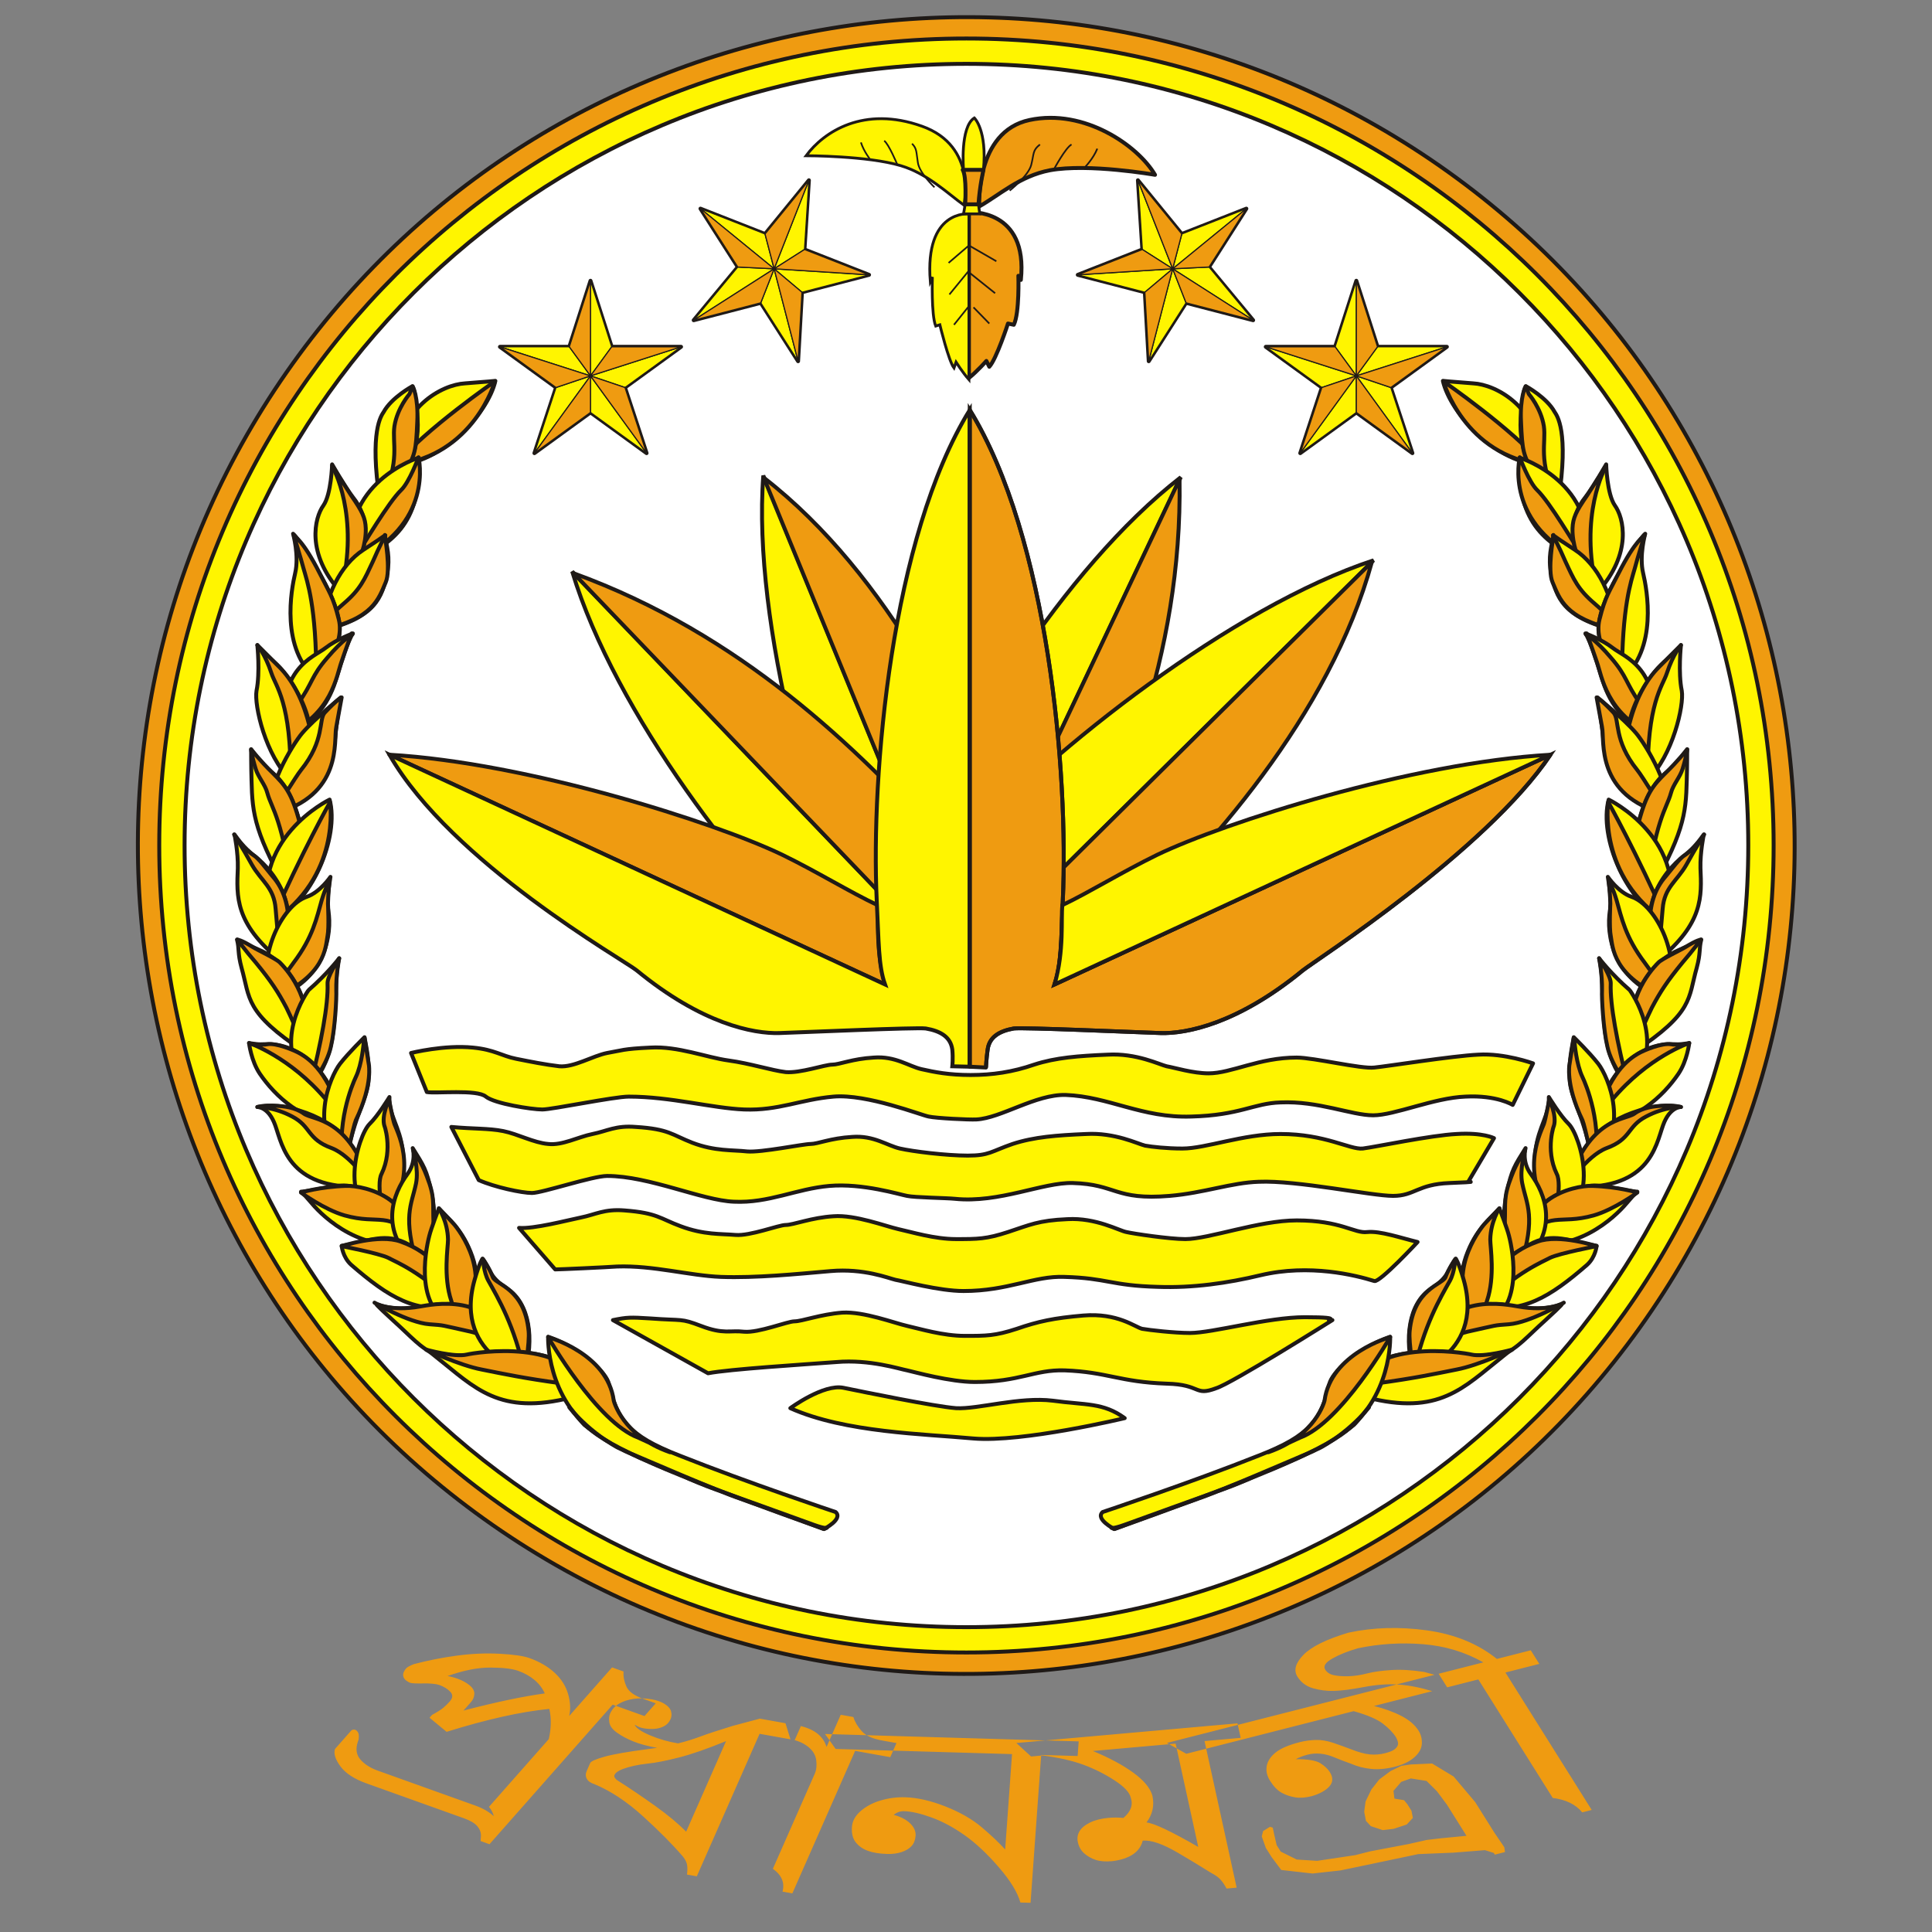 <?xml version="1.0" encoding="UTF-8" standalone="no"?>
<!-- Creator: CorelDRAW -->
<svg
   xmlns:dc="http://purl.org/dc/elements/1.1/"
   xmlns:cc="http://creativecommons.org/ns#"
   xmlns:rdf="http://www.w3.org/1999/02/22-rdf-syntax-ns#"
   xmlns:svg="http://www.w3.org/2000/svg"
   xmlns="http://www.w3.org/2000/svg"
   xmlns:sodipodi="http://sodipodi.sourceforge.net/DTD/sodipodi-0.dtd"
   xmlns:inkscape="http://www.inkscape.org/namespaces/inkscape"
   xml:space="preserve"
   width="320"
   height="320"
   shape-rendering="geometricPrecision"
   text-rendering="geometricPrecision"
   image-rendering="optimizeQuality"
   clip-rule="evenodd"
   viewBox="0 0 15500000 15500000"
   id="svg2"
   sodipodi:version="0.32"
   inkscape:version="0.46"
   sodipodi:docname="Seal of the Prime Minister of Bangladesh.svg"
   inkscape:output_extension="org.inkscape.output.svg.inkscape"
   version="1.0"
   style="fill-rule:evenodd"><rect x="0" y="0" width="15500000" height="15500000" fill="#808080" stroke="none"/><defs
   id="defs349"><inkscape:perspective
     sodipodi:type="inkscape:persp3d"
     inkscape:vp_x="0 : 274.60629 : 1"
     inkscape:vp_y="0 : 1000 : 0"
     inkscape:vp_z="549.21259 : 274.60629 : 1"
     inkscape:persp3d-origin="274.60629 : 183.07086 : 1"
     id="perspective353" /></defs><sodipodi:namedview
   inkscape:window-height="744"
   inkscape:window-width="1280"
   inkscape:pageshadow="2"
   inkscape:pageopacity="0.0"
   guidetolerance="10.0"
   gridtolerance="10.0"
   objecttolerance="10.0"
   borderopacity="1.0"
   bordercolor="#666666"
   pagecolor="#ffffff"
   id="base"
   showgrid="false"
   showguides="true"
   inkscape:guide-bbox="true"
   inkscape:zoom="1.684375"
   inkscape:cx="63.106505"
   inkscape:cy="68.410853"
   inkscape:window-x="-4"
   inkscape:window-y="-4"
   inkscape:current-layer="Layer_x0020_1"><sodipodi:guide
     orientation="1,0"
     position="24.978,192.165"
     id="guide3527" /><sodipodi:guide
     orientation="1,0"
     position="299.74,193.11"
     id="guide3529" /></sodipodi:namedview>
 <g
   id="Layer_x0020_1"
   inkscape:label="Seal of the Prime Minister of Bangladesh"
   sodipodi:insensitive="true">
  <g
   id="_150265272"
   transform="matrix(0.886,0,0,0.886,885382.58,-83257.097)">
   <path
   id="_125490624"
   d="M 3385799.7,13849483 C 6757153.7,16261017 11440207,15483742 13849669,12115283 C 16261202,8743928.5 15483927,4060875.9 12112572,1649342.7 C 8744113.7,-760119.29 4061061.4,17155.618 1649527.3,3388509.5 C -759934.83,6756968.5 17340.076,11440021 3385799.7,13849483 L 3385799.7,13849483 z"
   style="fill:#ef9b11;stroke:#1f1a17;stroke-width:35560;stroke-linejoin:round" />
   <path
   id="_99207464"
   d="M 7751780,442630 C 3713730,442630 442630,3713730 442630,7748220 C 442630,11786270 3713730,15057370 7751780,15057370 C 11786270,15057370 15060940,11786270 15060940,7748220 C 15060940,3713730 11786270,442630 7751780,442630 L 7751780,442630 z"
   style="fill:#fff500;stroke:#1f1a17;stroke-width:35560" />
   <path
   id="_61539600"
   d="M 7751780,672060 C 3841730,672060 672080,3841710 672080,7748240 C 672080,11658290 3841730,14827940 7751780,14827940 C 11661840,14827940 14831490,11658290 14831490,7748240 C 14831490,3841710 11661840,672060 7751780,672060 L 7751780,672060 z"
   style="fill:#ffffff;stroke:#1f1a17;stroke-width:35560" />
   <g
   id="g10">
    <path
   id="_125609632"
   d="M 7545000,8955560 C 7428390,8910420 7334350,8838960 7240320,8748680 C 7180130,8692260 6913060,8598220 7198940,7928670 C 7646560,6867930 8624550,5242960 9692820,4415420 L 7545000,8955560 z"
   style="fill:#fff500;stroke:#1f1a17;stroke-width:35560" />
    <path
   id="_125594880"
   d="M 7545000,8955560 C 7778210,9083450 8146840,9335480 8609500,8413910 C 9121070,7383250 9707860,6047920 9681530,4434230 L 7545000,8955560 z"
   style="fill:#ef9b11;stroke:#1f1a17;stroke-width:35560;stroke-linejoin:round" />
   </g>
   <g
   id="g14">
    <path
   id="_116914736"
   d="M 7706740,8865290 C 7612710,8782530 7623990,8865290 7563810,8748680 C 7526190,8677210 7255360,8263450 7748120,7729310 C 8530510,6879210 10155480,5589010 11438160,5167730 L 7706740,8865290 z"
   style="fill:#fff500;stroke:#1f1a17;stroke-width:35560" />
    <path
   id="_125479936"
   d="M 7706740,8865290 C 7883530,9064650 8180690,9437040 9094740,8590700 C 9941080,7808300 11043200,6567010 11423110,5182770 L 7706740,8865290 z"
   style="fill:#ef9b11;stroke:#1f1a17;stroke-width:35560;stroke-linejoin:round" />
   </g>
   <g
   id="g18">
    <path
   id="_125284296"
   d="M 7902340,9260240 C 7789500,9316670 7872250,9339240 7740600,9346760 C 7657840,9354280 7176370,9448320 6867930,8790060 C 6382690,7744360 5810940,5747000 5912500,4400380 L 7902340,9260240 z"
   style="fill:#fff500;stroke:#1f1a17;stroke-width:35560" />
    <path
   id="_125284336"
   d="M 7902340,9260240 C 8154360,9173730 8613270,9042080 8176930,7872250 C 7778210,6792700 7052240,5299380 5916270,4419190 L 7902340,9260240 z"
   style="fill:#ef9b11;stroke:#1f1a17;stroke-width:35560;stroke-linejoin:round" />
   </g>
   <g
   id="g22">
    <path
   id="_125506744"
   d="M 7868490,1962920 C 7868490,1962920 7827110,1285850 8323630,1180530 C 8820150,1075210 9305380,1413740 9459600,1677050 C 9459600,1677050 8857760,1571730 8507940,1635670 C 8233350,1688330 8049040,1861360 7868490,1962920 z"
   style="fill:#ef9b11;stroke:#1f1a17;stroke-width:35560;stroke-linejoin:round" />
    <path
   id="_125506768"
   d="M 8143080,1819980 C 8143080,1819980 8312350,1688330 8338680,1586770 C 8365010,1481450 8349960,1455120 8417670,1402460"
   style="fill:none;stroke:#1f1a17;stroke-width:15240" />
    <path
   id="_125383784"
   d="M 8545560,1624390 C 8545560,1624390 8650880,1428790 8703540,1402460"
   style="fill:none;stroke:#1f1a17;stroke-width:15240" />
    <path
   id="_125283072"
   d="M 8820150,1613100 C 8820150,1613100 8899140,1534110 8936760,1440070"
   style="fill:none;stroke:#1f1a17;stroke-width:15240" />
   </g>
   <g
   id="g28">
    <path
   id="_125473280"
   d="M 7774450,3516420 C 7853440,3452480 7932430,3362200 7932430,3362200 L 7958760,3414860 C 8022710,3347160 8128030,3023670 8128030,3023670 L 8180690,3034950 C 8233350,2929630 8222070,2591090 8222070,2591090 L 8244640,2628710 C 8312350,1977970 7774450,2015580 7774450,2015580 L 7774450,3516420 z"
   style="fill:#ef9b11;stroke:#1f1a17;stroke-width:35560;stroke-linejoin:round" />
    <line
   id="_125524072"
   x1="7774450"
   y1="2316500"
   x2="8022710"
   y2="2459440"
   style="fill:none;stroke:#1f1a17;stroke-width:15240" />
    <line
   id="_61991184"
   x1="7766930"
   y1="2553480"
   x2="8011420"
   y2="2749080"
   style="fill:none;stroke:#1f1a17;stroke-width:15240" />
    <line
   id="_125522736"
   x1="7815830"
   y1="2876970"
   x2="7958760"
   y2="3023670"
   style="fill:none;stroke:#1f1a17;stroke-width:15240" />
    <path
   id="_125473256"
   d="M 7774450,3531470 C 7718030,3467520 7657840,3373490 7657840,3373490 L 7639040,3426150 C 7590140,3362200 7511140,3034950 7511140,3034950 L 7473530,3046240 C 7432150,2944680 7443440,2602380 7443440,2602380 L 7424630,2643750 C 7371970,1989250 7774450,2030630 7774450,2030630 L 7774450,3531470 z"
   style="fill:#fff500;stroke:#1f1a17;stroke-width:25400" />
    <line
   id="_125469288"
   x1="7774450"
   y1="2316500"
   x2="7590140"
   y2="2474490"
   style="fill:none;stroke:#1f1a17;stroke-width:15240" />
    <line
   id="_125622976"
   x1="7766930"
   y1="2553480"
   x2="7597660"
   y2="2760360"
   style="fill:none;stroke:#1f1a17;stroke-width:15240" />
    <line
   id="_117896712"
   x1="7774450"
   y1="2865680"
   x2="7639040"
   y2="3034950"
   style="fill:none;stroke:#1f1a17;stroke-width:15240" />
   </g>
   <g
   id="g38">
    <path
   id="_125373040"
   d="M 7729310,1951640 C 7729310,1951640 7857200,1417500 7349400,1236950 C 6822790,1048880 6461680,1285850 6299940,1504020 C 6299940,1504020 6856640,1504020 7157560,1594290 C 7398300,1665760 7582610,1846320 7729310,1951640 z"
   style="fill:#fff500;stroke:#1f1a17;stroke-width:25400" />
    <path
   id="_125612280"
   d="M 7462240,1789890 C 7462240,1789890 7323070,1658240 7311780,1564200 C 7296740,1470160 7304260,1440070 7259120,1394930"
   style="fill:none;stroke:#1f1a17;stroke-width:15240" />
    <path
   id="_125288384"
   d="M 7123710,1579250 C 7123710,1579250 7048480,1398700 7007100,1368600"
   style="fill:none;stroke:#1f1a17;stroke-width:15240" />
    <path
   id="_125446568"
   d="M 6882970,1541630 C 6882970,1541630 6822790,1466400 6796460,1383650"
   style="fill:none;stroke:#1f1a17;stroke-width:15240" />
   </g>
   <path
   id="_125524096"
   d="M 7906100,1631910 L 7725550,1631910 C 7725550,1631910 7691700,1244470 7823350,1161720 C 7823350,1161720 7939960,1270800 7906100,1631910 z"
   style="fill:#fff500;stroke:#1f1a17;stroke-width:25400" />
   <polygon
   id="_125313944"
   points="7725550,2030630 7740600,1944110 7860960,1944110 7872250,2030630 7725550,2030630 "
   style="fill:#fff500;stroke:#1f1a17;stroke-width:25400" />
   <path
   id="_125371720"
   d="M 7860960,1944110 L 7740600,1944110 C 7740600,1944110 7755640,1692090 7718030,1631910 L 7906100,1631910 C 7906100,1631910 7872250,1774850 7860960,1944110 z"
   style="fill:#ef9b11;stroke:#1f1a17;stroke-width:35560;stroke-linejoin:round" />
   <g
   id="g47">
    <g
   id="g49">
     <path
   id="_125466568"
   d="M 3211740,3565320 C 3004860,3576610 2609900,3779730 2583570,4302580 C 2986050,4302580 3418630,3843680 3486330,3542750 C 3486330,3542750 3414860,3550280 3211740,3565320 z"
   style="fill:#fff500;stroke:#1f1a17;stroke-width:35560;stroke-linejoin:round" />
     <path
   id="_125385024"
   d="M 2583570,4302580 C 3294500,4219830 3482570,3546520 3482570,3546520 C 3482570,3546520 2850640,3982850 2583570,4302580 z"
   style="fill:#ef9b11;stroke:#1f1a17;stroke-width:35560;stroke-linejoin:round" />
    </g>
    <g
   id="g53">
     <path
   id="_125474592"
   d="M 2775410,3821110 C 2764120,3727070 2764120,3640550 2734030,3591650 C 2734030,3591650 2545960,3693220 2474490,3824870 C 2455680,3854960 2342830,3994140 2440630,4629830 C 2685130,4422950 2820550,4152120 2775410,3821110 z"
   style="fill:#fff500;stroke:#1f1a17;stroke-width:35560;stroke-linejoin:round" />
     <path
   id="_125474616"
   d="M 2737790,3591650 C 2737790,3591650 2790450,3689450 2779170,3911380 C 2767880,4178450 2760360,4219830 2655040,4389090 C 2564760,4535790 2459440,4618550 2459440,4618550 C 2628710,4257440 2549720,4110740 2572290,3952760 C 2598620,3787250 2707700,3663120 2707700,3663120 L 2737790,3591650 z"
   style="fill:#ef9b11;stroke:#1f1a17;stroke-width:35560;stroke-linejoin:round" />
    </g>
    <g
   id="g57">
     <path
   id="_125453200"
   d="M 2192370,5186530 C 2527150,5028550 2824310,4851760 2790450,4238630 C 2790450,4238630 2068240,4464320 2192370,5186530 z"
   style="fill:#fff500;stroke:#1f1a17;stroke-width:35560;stroke-linejoin:round" />
     <path
   id="_125358256"
   d="M 2192370,5186530 C 2297700,5013500 2519620,4641110 2632470,4532030 C 2707700,4460560 2790450,4234870 2790450,4234870 C 2790450,4234870 2944680,4851760 2192370,5186530 z"
   style="fill:#ef9b11;stroke:#1f1a17;stroke-width:35560;stroke-linejoin:round" />
    </g>
    <g
   id="g61">
     <path
   id="_125483992"
   d="M 2196140,4595980 C 2166040,4558360 2098340,4456800 2008060,4298820 C 2008060,4298820 2000540,4569650 1929070,4671210 C 1850080,4780290 1767320,5103780 2087050,5457360 C 2124670,5404700 2485770,4953320 2196140,4595980 z"
   style="fill:#fff500;stroke:#1f1a17;stroke-width:35560;stroke-linejoin:round" />
     <path
   id="_125297752"
   d="M 2008060,4310100 C 2008060,4310100 2124670,4494420 2181090,4580930 C 2282650,4727630 2308980,4784050 2312740,4878090 C 2320270,5163960 2087050,5457360 2087050,5457360 C 2263840,4753960 2011820,4321390 2011820,4321390 L 2008060,4310100 z"
   style="fill:#ef9b11;stroke:#1f1a17;stroke-width:35560;stroke-linejoin:round" />
    </g>
    <g
   id="g65">
     <path
   id="_125469264"
   d="M 2504580,5291860 C 2538430,5137630 2500820,5039830 2485770,4938270 C 2485770,4938270 2527150,4919470 2290170,5073690 C 2083290,5209100 1944110,5491220 1917780,5803420 C 2406780,5686810 2459440,5498740 2504580,5291860 z"
   style="fill:#fff500;stroke:#1f1a17;stroke-width:35560;stroke-linejoin:round" />
     <path
   id="_125328656"
   d="M 2489530,4942040 C 2489530,4942040 2433110,5047360 2376690,5179010 C 2301460,5340750 2263840,5431030 2113380,5558920 C 1895210,5747000 1929070,5792140 1929070,5792140 C 2376690,5698100 2429350,5517550 2493290,5367090 C 2542190,5254240 2485770,4953320 2485770,4953320 L 2489530,4942040 z"
   style="fill:#ef9b11;stroke:#1f1a17;stroke-width:35560;stroke-linejoin:round" />
    </g>
    <g
   id="g69">
     <path
   id="_125333984"
   d="M 1944110,5378370 C 1891450,5276810 1707140,4968370 1654480,4926990 C 1654480,4926990 1710900,5126350 1673290,5284330 C 1639430,5427270 1534110,5972690 1872650,6251040 C 2094570,5916270 2158520,5795900 1944110,5378370 z"
   style="fill:#fff500;stroke:#1f1a17;stroke-width:35560;stroke-linejoin:round" />
     <path
   id="_125307136"
   d="M 1662000,4945800 C 1662000,4945800 1740990,4979650 1895210,5284330 C 1981730,5457360 2015580,5491220 2068240,5701860 C 2132190,5953880 1865120,6235990 1865120,6235990 C 1865120,5581490 1782370,5359560 1748520,5239190 C 1725950,5152680 1662000,4945800 1662000,4945800 z"
   style="fill:#ef9b11;stroke:#1f1a17;stroke-width:35560;stroke-linejoin:round" />
    </g>
    <g
   id="g73">
     <path
   id="_151208488"
   d="M 2064480,6179570 C 2094570,6085530 2147240,5904980 2196140,5829750 C 2196140,5829750 2049440,5882410 1947880,5961400 C 1842550,6044160 1500260,6149480 1590530,6743800 C 1959160,6600860 2019340,6314990 2064480,6179570 z"
   style="fill:#fff500;stroke:#1f1a17;stroke-width:35560;stroke-linejoin:round" />
     <path
   id="_151208512"
   d="M 2192370,5837270 C 2192370,5837270 2105860,5882410 1962920,6051680 C 1816220,6220950 1835030,6273610 1699620,6465450 C 1662000,6518110 1590530,6743800 1590530,6743800 C 2004300,6563240 2049440,6209660 2090810,6093060 C 2132190,5968930 2184850,5829750 2184850,5829750 L 2192370,5837270 z"
   style="fill:#ef9b11;stroke:#1f1a17;stroke-width:35560;stroke-linejoin:round" />
    </g>
    <g
   id="g77">
     <path
   id="_151208536"
   d="M 1537870,6141960 C 1470160,6066730 1368600,6002780 1330990,5935070 C 1330990,5935070 1357320,6183330 1323470,6348840 C 1300900,6480490 1406220,6939400 1631910,7153800 C 2023110,6796460 1673290,6296180 1537870,6141960 z"
   style="fill:#fff500;stroke:#1f1a17;stroke-width:35560;stroke-linejoin:round" />
     <path
   id="_125463936"
   d="M 1330990,5935070 C 1330990,5935070 1440070,6044160 1530350,6134430 C 1643190,6247280 1748520,6427830 1808700,6694900 C 1865120,6958200 1631910,7153800 1631910,7153800 C 1639430,6457920 1496500,6307460 1458880,6190860 C 1402460,6017830 1330990,5935070 1330990,5935070 z"
   style="fill:#ef9b11;stroke:#1f1a17;stroke-width:35560;stroke-linejoin:round" />
    </g>
    <g
   id="g81">
     <path
   id="_125367640"
   d="M 2038150,6747560 C 2049440,6646000 2072010,6488010 2087050,6409020 C 2087050,6409020 1846320,6604620 1737230,6732510 C 1650720,6834070 1387410,7262880 1470160,7466010 C 1985490,7319310 2015580,6992060 2038150,6747560 z"
   style="fill:#fff500;stroke:#1f1a17;stroke-width:35560;stroke-linejoin:round" />
     <path
   id="_125323288"
   d="M 2094570,6409020 C 2094570,6409020 2056960,6424070 1940350,6548200 C 1883930,6612140 1944110,6796460 1725950,7067290 C 1684570,7116190 1470160,7466010 1470160,7466010 C 2113380,7300500 2019340,6796460 2045680,6676090 C 2075770,6514350 2094570,6409020 2094570,6409020 z"
   style="fill:#ef9b11;stroke:#1f1a17;stroke-width:35560;stroke-linejoin:round" />
    </g>
    <g
   id="g85">
     <path
   id="_125360944"
   d="M 1470160,7093620 C 1417500,7056000 1346030,6977010 1274570,6879210 C 1274570,6879210 1274570,7048480 1278330,7161320 C 1285850,7469770 1304660,7646560 1658240,8255920 C 1865120,7823350 1684570,7259120 1470160,7093620 z"
   style="fill:#fff500;stroke:#1f1a17;stroke-width:35560;stroke-linejoin:round" />
     <path
   id="_61693848"
   d="M 1274570,6879210 C 1274570,6879210 1357320,6984530 1470160,7093620 C 1583010,7206460 1643190,7274170 1714660,7545000 C 1819980,7958760 1658240,8255920 1658240,8255920 C 1564200,7503620 1462640,7424630 1421260,7274170 C 1402460,7198940 1338510,7131230 1315940,7056000 C 1278330,6931870 1274570,6879210 1274570,6879210 z"
   style="fill:#ef9b11;stroke:#1f1a17;stroke-width:35560;stroke-linejoin:round" />
    </g>
    <g
   id="g89">
     <path
   id="_125350160"
   d="M 1451360,8451520 C 1827510,8274730 2075770,7672890 1985490,7334350 C 1985490,7334350 1240710,7691700 1451360,8451520 z"
   style="fill:#fff500;stroke:#1f1a17;stroke-width:35560;stroke-linejoin:round" />
     <path
   id="_125593592"
   d="M 1451360,8451520 C 1740990,7797020 1989250,7356920 1989250,7356920 C 1989250,7356920 2094570,8037760 1451360,8451520 z"
   style="fill:#ef9b11;stroke:#1f1a17;stroke-width:35560;stroke-linejoin:round" />
    </g>
    <g
   id="g93">
     <path
   id="_125344872"
   d="M 1297140,7838400 C 1206860,7766930 1161720,7702980 1124110,7650320 C 1124110,7650320 1157960,7812060 1154200,7955000 C 1142910,8210780 1127870,8455280 1534110,8786300 C 1740990,8349960 1515300,8003900 1297140,7838400 z"
   style="fill:#fff500;stroke:#1f1a17;stroke-width:35560;stroke-linejoin:round" />
     <path
   id="_117893384"
   d="M 1120340,7650320 C 1120340,7650320 1195570,7766930 1282090,7924910 C 1368600,8075370 1481450,8128030 1496500,8323630 C 1515300,8530510 1534110,8786300 1534110,8786300 C 1613100,8639600 1684570,8270970 1466400,8026470 C 1409980,7958760 1342270,7864730 1297140,7838400 C 1218140,7789500 1120340,7650320 1120340,7650320 z"
   style="fill:#ef9b11;stroke:#1f1a17;stroke-width:35560;stroke-linejoin:round" />
    </g>
    <g
   id="g97">
     <path
   id="_125473304"
   d="M 1974210,8342440 C 1955400,8240880 1981730,8116750 1993010,8033990 C 1993010,8033990 1898980,8173170 1778610,8214550 C 1552920,8289780 1308420,8778770 1462640,9136120 C 1955400,8981890 2008060,8541800 1974210,8342440 z"
   style="fill:#fff500;stroke:#1f1a17;stroke-width:35560;stroke-linejoin:round" />
     <path
   id="_125471960"
   d="M 1985490,8060320 C 1985490,8060320 1944110,8143080 1914020,8244640 C 1868880,8402620 1835030,8579410 1658240,8812630 C 1470160,9064650 1462640,9136120 1462640,9136120 C 1951640,8936760 1947880,8669690 1966680,8568130 C 1981730,8496660 1970440,8270970 1970440,8278490 C 1970440,8218310 1985490,8060320 1985490,8060320 L 1985490,8060320 z"
   style="fill:#ef9b11;stroke:#1f1a17;stroke-width:35560;stroke-linejoin:round" />
    </g>
    <g
   id="g101">
     <path
   id="_125299080"
   d="M 1188050,8857760 C 1150440,8718590 1169240,8688500 1146670,8601980 C 1146670,8601980 1173010,8617030 1357320,8699780 C 1646960,8827670 1865120,9207580 1756040,9617590 C 1214380,9260240 1267040,9136120 1188050,8857760 z"
   style="fill:#fff500;stroke:#1f1a17;stroke-width:35560;stroke-linejoin:round" />
     <path
   id="_125299120"
   d="M 1150440,8601980 C 1150440,8601980 1218140,8696020 1315940,8808860 C 1455120,8978130 1519060,9075930 1594290,9218870 C 1680810,9395660 1763560,9606300 1763560,9606300 C 1853840,9173730 1624390,8899140 1534110,8808860 C 1500260,8775010 1330990,8696020 1289610,8669690 C 1188050,8605740 1150440,8601980 1150440,8601980 z"
   style="fill:#ef9b11;stroke:#1f1a17;stroke-width:35560;stroke-linejoin:round" />
    </g>
    <g
   id="g105">
     <path
   id="_140684072"
   d="M 2034390,9260240 C 2045680,9038320 2041910,8880330 2072010,8771250 C 2072010,8771250 1962920,8914190 1797420,9057120 C 1789890,9060890 1432550,9564930 1808700,9929790 C 2004300,9722910 2023110,9433270 2034390,9260240 z"
   style="fill:#fff500;stroke:#1f1a17;stroke-width:35560;stroke-linejoin:round" />
     <path
   id="_100785152"
   d="M 2072010,8771250 C 2072010,8771250 2041910,8925470 2045680,9060890 C 2049440,9128590 2034390,9414470 1996780,9572450 C 1959160,9745480 1808700,9929790 1808700,9929790 C 1910260,9527310 1974210,9188780 1966680,9000700 C 1962920,8936760 2056960,8797580 2056960,8797580 L 2072010,8771250 z"
   style="fill:#ef9b11;stroke:#1f1a17;stroke-width:35560;stroke-linejoin:round" />
    </g>
    <g
   id="g109">
     <path
   id="_100325616"
   d="M 1496500,9553640 C 1383650,9538600 1312180,9564930 1255760,9538600 C 1255760,9538600 1274570,9700340 1353560,9816950 C 1488970,10016310 1748520,10264570 2105860,10279610 C 2030630,9847040 1767320,9591260 1496500,9553640 z"
   style="fill:#fff500;stroke:#1f1a17;stroke-width:35560;stroke-linejoin:round" />
     <path
   id="_100206512"
   d="M 1255760,9538600 C 1255760,9538600 1628150,9662730 1955400,10053920 C 2068240,10185580 2105860,10272090 2105860,10272090 C 1989250,9805660 1797420,9681530 1722190,9636400 C 1665760,9602540 1496500,9534830 1421260,9549880 C 1376130,9561170 1255760,9538600 1255760,9538600 z"
   style="fill:#ef9b11;stroke:#1f1a17;stroke-width:35560;stroke-linejoin:round" />
    </g>
    <g
   id="g113">
     <path
   id="_101021480"
   d="M 2339070,9858320 C 2346600,9692820 2316500,9572450 2301460,9485940 C 2301460,9485940 2158520,9625110 2079530,9726670 C 1989250,9843280 1786130,10317230 2124670,10648240 C 2211180,10166770 2335310,10038880 2339070,9858320 z"
   style="fill:#fff500;stroke:#1f1a17;stroke-width:35560;stroke-linejoin:round" />
     <path
   id="_101018584"
   d="M 2301460,9489700 C 2301460,9489700 2324030,9636400 2342830,9749240 C 2335310,9719150 2384210,9903460 2222470,10238240 C 2199900,10290900 2117140,10682090 2117140,10682090 C 2034390,10275850 2192370,9910990 2222470,9847040 C 2278890,9730430 2293930,9534830 2293930,9534830 L 2301460,9489700 z"
   style="fill:#ef9b11;stroke:#1f1a17;stroke-width:35560;stroke-linejoin:round" />
    </g>
    <g
   id="g117">
     <path
   id="_97605960"
   d="M 1650720,10132900 C 1586770,10117860 1447600,10087770 1330990,10117860 C 1330990,10117860 1432550,10114100 1492730,10283360 C 1560440,10471440 1616860,10892730 2361640,10836310 C 2229990,10411260 1996780,10223180 1650720,10132900 z"
   style="fill:#fff500;stroke:#1f1a17;stroke-width:35560;stroke-linejoin:round" />
     <path
   id="_100207592"
   d="M 1330990,10117900 C 1330990,10117900 1477690,10114140 1646960,10204410 C 1819980,10294690 1778610,10407530 2004300,10490290 C 2188610,10561760 2361640,10836350 2361640,10836350 C 2158520,10204410 1842550,10242030 1752280,10178080 C 1605580,10069000 1330990,10117900 1330990,10117900 L 1330990,10117900 z"
   style="fill:#ef9b11;stroke:#1f1a17;stroke-width:35560;stroke-linejoin:round" />
    </g>
    <g
   id="g121">
     <path
   id="_101101464"
   d="M 2647520,10512800 C 2621190,10290870 2519620,10193070 2527150,10027560 C 2527150,10027560 2421830,10200590 2346600,10272060 C 2241270,10377380 2045680,11028120 2482010,11152250 C 2624950,11009320 2677610,10749770 2647520,10512800 z"
   style="fill:#fff500;stroke:#1f1a17;stroke-width:35560;stroke-linejoin:round" />
     <path
   id="_100907544"
   d="M 2523390,10050200 C 2523390,10050200 2451920,10196900 2482010,10290940 C 2474490,10264610 2564760,10497820 2455680,10723510 C 2403020,10821310 2482010,11156080 2482010,11156080 C 2790450,10723510 2617420,10384980 2572290,10272130 C 2557240,10230750 2523390,10050200 2523390,10050200 z"
   style="fill:#ef9b11;stroke:#1f1a17;stroke-width:35560;stroke-linejoin:round" />
    </g>
    <g
   id="g125">
     <path
   id="_139938768"
   d="M 2162280,10832600 C 2053200,10813800 1902740,10866460 1725950,10885270 C 1725950,10885270 1714660,10862700 1827510,10994350 C 1925310,11110960 2297700,11472060 2779170,11329120 C 2636230,10975540 2515860,10896550 2162280,10832600 z"
   style="fill:#fff500;stroke:#1f1a17;stroke-width:35560;stroke-linejoin:round" />
     <path
   id="_101577808"
   d="M 1725950,10892700 C 1725950,10892700 1895210,10840040 2132190,10832510 C 2214940,10828750 2399260,10858850 2538430,10964170 C 2700180,11088300 2767880,11329030 2767880,11329030 C 2519620,11046920 2440630,11189860 2120910,11099580 C 1936590,11046920 1725950,10892700 1725950,10892700 z"
   style="fill:#ef9b11;stroke:#1f1a17;stroke-width:35560;stroke-linejoin:round" />
    </g>
    <g
   id="g129">
     <path
   id="_100782528"
   d="M 2907060,10892700 C 2865680,10685820 2835590,10648200 2737790,10490220 C 2737790,10490220 2775410,10610590 2688890,10727190 C 2564760,10896460 2418060,11238760 2782930,11558490 C 2937150,11362890 2959720,11125910 2907060,10892700 z"
   style="fill:#fff500;stroke:#1f1a17;stroke-width:35560;stroke-linejoin:round" />
     <path
   id="_115663872"
   d="M 2741550,10505300 C 2741550,10505300 2820550,10621910 2865680,10746040 C 2940910,10937880 2918340,10986780 2925870,11159810 C 2929630,11370450 2782930,11558530 2782930,11558530 C 2643750,11107140 2726510,11009350 2767880,10809990 C 2794210,10682090 2741550,10505300 2741550,10505300 z"
   style="fill:#ef9b11;stroke:#1f1a17;stroke-width:35560;stroke-linejoin:round" />
    </g>
    <g
   id="g133">
     <path
   id="_96640936"
   d="M 2707700,11366700 C 2489530,11242570 2339070,11336610 2094570,11374220 C 2094570,11374220 2102100,11475780 2181090,11547250 C 2519620,11840650 2767880,11994870 3147800,11919640 C 3260640,11693950 2925870,11490830 2707700,11366700 z"
   style="fill:#fff500;stroke:#1f1a17;stroke-width:35560;stroke-linejoin:round" />
     <path
   id="_61631784"
   d="M 2094570,11378000 C 2094570,11378000 2433110,11265160 2628710,11336630 C 2786690,11393050 2850640,11456990 2944680,11524700 C 3305780,11780480 3132750,11919660 3132750,11919660 C 2805500,11603690 2583570,11520940 2515860,11483330 C 2429350,11441950 2094570,11378000 2094570,11378000 z"
   style="fill:#ef9b11;stroke:#1f1a17;stroke-width:35560;stroke-linejoin:round" />
    </g>
    <g
   id="g137">
     <path
   id="_58840680"
   d="M 3260640,11426900 C 3170370,11204970 3050000,11125980 2974770,11035710 C 2974770,11035710 2903300,11220020 2888250,11283970 C 2850640,11426900 2745320,11987370 3147800,12096450 C 3320830,11878280 3362200,11675160 3260640,11426900 z"
   style="fill:#fff500;stroke:#1f1a17;stroke-width:35560;stroke-linejoin:round" />
     <path
   id="_99445728"
   d="M 2974770,11035700 C 2974770,11035700 3053760,11152300 3057520,11317810 C 3057520,11389280 3012380,11652580 3087610,11874510 C 3121470,11979830 3147800,12096440 3147800,12096440 C 3478810,11712770 3211740,11302760 3117700,11186160 C 3106420,11171110 2974770,11035700 2974770,11035700 z"
   style="fill:#ef9b11;stroke:#1f1a17;stroke-width:35560;stroke-linejoin:round" />
    </g>
    <g
   id="g141">
     <path
   id="_97681232"
   d="M 3016140,11904600 C 2907060,11893320 2670090,11994880 2410540,11904600 C 2410540,11904600 2387970,11893320 2561000,12051300 C 2884490,12340940 2910820,12483880 3584130,12329650 C 3444960,11961030 3377250,11927170 3016140,11904600 z"
   style="fill:#fff500;stroke:#1f1a17;stroke-width:35560;stroke-linejoin:round" />
     <path
   id="_61707920"
   d="M 2391730,11889500 C 2391730,11889500 2696420,12070050 2888250,12085100 C 3034950,12096380 2974770,12088860 3264400,12152800 C 3452480,12197940 3569090,12333360 3569090,12333360 C 3497620,11772890 2884490,11912070 2809260,11923350 C 2519620,11976010 2391730,11889500 2391730,11889500 z"
   style="fill:#ef9b11;stroke:#1f1a17;stroke-width:35560;stroke-linejoin:round" />
    </g>
    <g
   id="g145">
     <path
   id="_62013144"
   d="M 3591650,11761700 C 3426150,11656370 3433670,11569860 3369730,11490870 C 3369730,11490870 3343390,11524720 3298260,11682710 C 3095140,12401150 3843680,12559140 3749640,12525280 C 3839910,12224360 3798540,11893350 3591650,11761700 z"
   style="fill:#fff500;stroke:#1f1a17;stroke-width:35560;stroke-linejoin:round" />
     <path
   id="_150243072"
   d="M 3373490,11494600 C 3373490,11494600 3433670,11577350 3463760,11660110 C 3493860,11727810 3749640,11761670 3787250,12145340 C 3798540,12254420 3749640,12525250 3749640,12525250 C 3663120,12103960 3508900,11844420 3422390,11690200 C 3381010,11614970 3373490,11494600 3373490,11494600 z"
   style="fill:#ef9b11;stroke:#1f1a17;stroke-width:35560;stroke-linejoin:round" />
    </g>
    <g
   id="g149">
     <path
   id="_100324752"
   d="M 3452480,12337200 C 3343390,12340960 3204220,12412430 2876970,12325910 C 2876970,12325910 2835590,12288300 3016140,12435000 C 3350920,12705830 3591650,12935280 4310100,12709590 C 4189730,12348480 3821110,12325910 3452480,12337200 z"
   style="fill:#fff500;stroke:#1f1a17;stroke-width:35560;stroke-linejoin:round" />
     <path
   id="_151121496"
   d="M 2858160,12314600 C 2858160,12314600 3162840,12457540 3362200,12495150 C 3569090,12536530 3745880,12574140 4076890,12619280 C 4268730,12645610 4313860,12709560 4313860,12709560 C 4159640,12201750 3305780,12340930 3226790,12359740 C 3113940,12386070 2858160,12314600 2858160,12314600 L 2858160,12314600 z"
   style="fill:#ef9b11;stroke:#1f1a17;stroke-width:35560;stroke-linejoin:round" />
    </g>
    <g
   id="g153">
     <path
   id="_151131640"
   d="M 6567010,13785300 C 6567010,13785300 5765810,13518230 5152680,13273730 C 4686250,13093180 4588450,12946480 4513220,12622990 C 4494420,12528950 4280010,12310790 3964040,12197940 C 3964040,12197940 3941470,12758410 4407900,13085660 C 4705060,13292540 5419750,13567130 6461680,13939520 C 6461680,13939520 6638470,13849240 6567010,13785300 z"
   style="fill:#fff500;stroke:#1f1a17;stroke-width:35560;stroke-linejoin:round" />
     <path
   id="_99948672"
   d="M 4780290,13112000 C 4407900,12976580 3964040,12201710 3964040,12201710 C 3964040,12201710 4501940,12348410 4558360,12777220 C 4558360,12777220 4633590,13093190 5066160,13243650 L 4780290,13112000 z"
   style="fill:#ef9b11;stroke:#1f1a17;stroke-width:35560;stroke-linejoin:round" />
     <path
   id="_99153576"
   d="M 4155880,12837400 C 4155880,12837400 4377810,13127030 4727630,13262450 C 4784050,13285020 5528830,13608510 5705620,13664930 C 5871130,13721350 6461680,13939520 6461680,13939520 L 6488010,13928230 C 6488010,13928230 6476730,13939520 6371410,13901900 C 6269850,13864290 5600300,13623550 5483690,13582180 C 5367090,13540800 5265520,13495660 5239190,13484380 C 5212860,13469330 5111300,13424190 5073690,13412910 C 5032310,13397860 4911940,13345200 4851760,13318870 C 4784050,13292540 4663680,13232360 4618550,13213550 C 4565880,13190980 4509460,13149600 4456800,13115750 C 4400380,13078130 4336430,13033000 4291290,12995380 C 4253680,12957770 4193500,12875010 4155880,12837400 z"
   style="fill:#ffffff;stroke:#1f1a17;stroke-width:35560;stroke-linejoin:round" />
    </g>
   </g>
   <g
   id="g158">
    <path
   id="_129736672"
   d="M 7654080,8895380 C 7571330,8989420 7469770,9049600 7353160,9106020 C 7277930,9139880 7097380,9358040 6574530,8854000 C 5743240,8052800 4573410,6563240 4182210,5269290 L 7654080,8895380 z"
   style="fill:#fff500;stroke:#1f1a17;stroke-width:35560" />
    <path
   id="_124035040"
   d="M 7654080,8895380 C 7860960,8722350 8225830,8466570 7529950,7710500 C 6751320,6860400 5713140,5837270 4193500,5284330 L 7654080,8895380 z"
   style="fill:#ef9b11;stroke:#1f1a17;stroke-width:35560;stroke-linejoin:round" />
   </g>
   <path
   id="_100815240"
   d="M 6946920,8289780 C 6698660,8173170 6401500,7988860 6085530,7834630 C 5476170,7541240 3779730,6999580 2527150,6928110 L 7014630,9008220 C 6928110,8703540 6958200,8410140 6946920,8289780 z"
   style="fill:#ef9b11;stroke:#1f1a17;stroke-width:35560;stroke-linejoin:round" />
   <path
   id="_100817792"
   d="M 7623990,9749240 C 7623990,9749240 7631510,9677770 7623990,9598780 C 7608940,9482170 7514910,9429510 7383250,9406940 C 7300500,9395660 6292420,9440800 6059200,9448320 C 5822230,9455840 5355800,9365570 4765240,8880330 C 4656160,8790060 3087610,7906100 2527150,6928110 L 7014630,9008220 C 6954440,8838960 6958200,8624550 6939400,8244640 C 6886730,7097380 7071050,4960840 7781970,3806060 L 7781970,9753000 L 7623990,9749240 z"
   style="fill:#ffffff" />
   <path
   id="_24584688"
   d="M 7781970,9753000 L 7781970,3806060 C 7071050,4960840 6886730,7097380 6939400,8244640 C 6958200,8624550 6954440,8838960 7014630,9008220 L 2527150,6928110 C 3087610,7906100 4656160,8790060 4765240,8880330 C 5355800,9365570 5822230,9455840 6059200,9448320 C 6292420,9440800 7300500,9395660 7383250,9406940 C 7514910,9429510 7608940,9482170 7623990,9598780 C 7631510,9677770 7623990,9749240 7623990,9749240 L 7781970,9753000 L 7781970,9753000 z"
   style="fill:#fff500;stroke:#1f1a17;stroke-width:35560" />
   <path
   id="_95478192"
   d="M 7928670,9760530 C 7928670,9760530 7932430,9677770 7943720,9598780 C 7958760,9482170 8052800,9429510 8180690,9406940 C 8267210,9395660 9271530,9440800 9508500,9448320 C 9741720,9455840 10208140,9365570 10798700,8880330 C 10911550,8790060 12453760,7800780 13040560,6928110 L 8549320,9008220 C 8609500,8838960 8609500,8624550 8624550,8244640 C 8677210,7097380 8492900,4960840 7781970,3806060 L 7781970,9753000 L 7928670,9760530 z"
   style="fill:#ef9b11;stroke:#1f1a17;stroke-width:35560;stroke-linejoin:round" />
   <path
   id="_60924736"
   d="M 7928670,9760530 C 7928670,9760530 7932430,9677770 7943720,9598780 C 7958760,9482170 8052800,9429510 8180690,9406940 C 8267210,9395660 9271530,9440800 9508500,9448320 C 9741720,9455840 10208140,9365570 10798700,8880330 C 10911550,8790060 12453760,7800780 13040560,6928110 L 8549320,9008220 C 8609500,8838960 8609500,8624550 8624550,8244640 C 8677210,7097380 8492900,4960840 7781970,3806060 L 7781970,9753000"
   style="fill:none;stroke:#1f1a17;stroke-width:35560" />
   <path
   id="_101019448"
   d="M 8620790,8289780 C 8865290,8173170 9162450,7988860 9478410,7834630 C 10087780,7541240 11784220,6999580 13040560,6928110 L 8549320,9008220 C 8639600,8703540 8605740,8410140 8620790,8289780 z"
   style="fill:#fff500;stroke:#1f1a17;stroke-width:35560" />
   <path
   id="_99392936"
   d="M 2865680,9982450 C 2944680,9997500 3320830,9956120 3399820,10023830 C 3478810,10087780 3817340,10140440 3911380,10140440 C 4001660,10140440 4562120,10023830 4693780,10023830 C 5073690,10023830 5449840,10129150 5739470,10140440 C 6051680,10151720 6247280,10050160 6548200,10023830 C 6849120,9997500 7345640,10193100 7409580,10204380 C 7477290,10219430 7774450,10234480 7842160,10230710 C 8064090,10219430 8380050,10001260 8650880,10008780 C 9042080,10023830 9343000,10219430 9786860,10204380 C 10230710,10193100 10351080,10084010 10595580,10076490 C 10937880,10061450 11238800,10193100 11434400,10193100 C 11629990,10193100 11983580,10035120 12269450,10023830 C 12555320,10008780 12698260,10099060 12698260,10099060 L 12882580,9722910 C 12882580,9722910 12623030,9628870 12386060,9643920 C 12152840,9655200 11562290,9749240 11445680,9760530 C 11329070,9775570 10896500,9670250 10742280,9670250 C 10399980,9670250 10151720,9813190 9944840,9813190 C 9801900,9813190 9632630,9760530 9564930,9749240 C 9500980,9734190 9290340,9628870 9030790,9643920 C 8767490,9655200 8560600,9670250 8365010,9734190 C 8169410,9801900 7985090,9828230 7789500,9828230 C 7593900,9828230 7462240,9801900 7345640,9775570 C 7229030,9749240 7108660,9655200 6913060,9670250 C 6717470,9681530 6600860,9734190 6536910,9734190 C 6469210,9734190 6247280,9813190 6115630,9801900 C 5987730,9786860 5792140,9722910 5596540,9696580 C 5400940,9670250 5137630,9564930 4889370,9579970 C 4641110,9591260 4629830,9606300 4498180,9628870 C 4366520,9655200 4197260,9760530 4065600,9749240 C 3937710,9734190 3806060,9707860 3674410,9681530 C 3542750,9655200 3478810,9598780 3283210,9579970 C 3023670,9553640 2722750,9628870 2722750,9628870 L 2865680,9982450 z"
   style="fill:#fff500;stroke:#1f1a17;stroke-width:35560;stroke-linejoin:round" />
   <path
   id="_98048536"
   d="M 3335870,10779900 C 3478810,10843850 3727070,10896510 3817340,10896510 C 3911380,10896510 4366520,10742290 4498180,10742290 C 4878090,10742290 5359560,10964220 5645440,10975500 C 5961400,10990550 6209660,10858900 6510580,10832560 C 6811500,10806230 7150040,10911560 7213990,10922840 C 7281690,10937890 7578850,10941650 7646560,10949170 C 8049040,10990550 8444000,10798710 8714830,10806230 C 9109780,10817520 9094740,10964220 9591260,10922840 C 9903460,10896510 10151720,10802470 10399980,10794950 C 10742280,10779900 11419350,10922840 11614950,10922840 C 11810550,10922840 11836880,10817520 12126510,10806230 C 12412390,10794950 12295780,10794950 12295780,10794950 L 12528990,10399990 C 12528990,10399990 12427430,10347330 12190460,10362380 C 11957250,10373660 11460730,10478980 11340360,10494030 C 11223750,10505310 11001820,10362380 10595580,10362380 C 10257040,10362380 9918510,10494030 9707860,10494030 C 9564930,10494030 9433270,10478980 9369330,10467700 C 9305380,10452650 9094740,10347330 8835190,10362380 C 8571890,10373660 8365010,10388710 8169410,10452650 C 7973810,10520360 7958760,10557970 7763170,10557970 C 7567570,10557970 7266650,10520360 7150040,10494030 C 7033430,10467700 6913060,10373660 6717470,10388710 C 6521870,10399990 6405260,10452650 6341320,10452650 C 6273610,10452650 5893700,10531640 5765810,10520360 C 5634150,10505310 5476170,10520360 5269290,10441370 C 5084970,10369900 5058640,10317240 4757720,10298430 C 4577170,10283380 4498180,10336050 4366520,10362380 C 4234870,10388710 4091930,10467700 3964040,10452650 C 3832390,10441370 3689450,10362380 3557800,10336050 C 3426150,10309720 3283210,10317240 3087610,10298430 L 3335870,10779900 z"
   style="fill:#fff500;stroke:#1f1a17;stroke-width:35560;stroke-linejoin:round" />
   <path
   id="_100333544"
   d="M 3700740,11212500 C 3832390,11223780 4133310,11144790 4261200,11118460 C 4392860,11092130 4471850,11039470 4656160,11054510 C 4953320,11077080 4979650,11129740 5163960,11197450 C 5374610,11276440 5528830,11265160 5660480,11276440 C 5792140,11287730 6051680,11186170 6115630,11186170 C 6183330,11186170 6352600,11118460 6548200,11107170 C 6743800,11092130 7018390,11197450 7134990,11223780 C 7255360,11250110 7462240,11314060 7657840,11314060 C 7853440,11314060 7932430,11314060 8128030,11250110 C 8323630,11186170 8402620,11144790 8665930,11133510 C 8925470,11118460 9136120,11238830 9200060,11250110 C 9264010,11265160 9591260,11314060 9734190,11314060 C 9944840,11314060 10399980,11144790 10742280,11144790 C 11144760,11144790 11265130,11265160 11381730,11250110 C 11498340,11238830 11682660,11302770 11836880,11340390 C 11836880,11340390 11494580,11709020 11445680,11693970 C 11276410,11641310 10858890,11535990 10415030,11641310 C 10117870,11712780 9801900,11757920 9485940,11746630 C 9057120,11735350 9030790,11667640 8639600,11656350 C 8365010,11645070 8131790,11784250 7725550,11784250 C 7503620,11784250 7176370,11693970 7108660,11682690 C 7044720,11667640 6822790,11577360 6521870,11603690 C 6220950,11630020 5844800,11667640 5528830,11656350 C 5242960,11645070 4915700,11551030 4588450,11562320 C 4483130,11569840 4065600,11588650 4027990,11588650 L 3700740,11212500 z"
   style="fill:#fff500;stroke:#1f1a17;stroke-width:35560;stroke-linejoin:round" />
   <path
   id="_100317688"
   d="M 5412220,12529000 C 5607820,12491390 6273610,12450010 6574530,12427440 C 6875450,12401110 7150040,12491390 7213990,12502670 C 7281690,12517720 7605180,12608000 7827110,12608000 C 8233350,12608000 8365010,12495150 8639600,12502670 C 9030790,12517720 9136120,12608000 9564930,12623040 C 9880890,12630560 9813190,12739650 10012550,12664420 C 10151720,12623040 11065770,12047530 11065770,12047530 C 10949160,12058820 11223750,12021200 10817510,12021200 C 10478970,12021200 9982450,12164140 9775570,12164140 C 9632630,12164140 9406940,12137810 9343000,12126520 C 9279050,12111480 9121070,11979820 8808860,12006150 C 8545560,12028720 8402620,12058820 8207020,12126520 C 8011420,12190470 7932430,12190470 7736830,12190470 C 7541240,12190470 7330590,12126520 7213990,12100190 C 7097380,12073860 6822790,11968540 6627190,11979820 C 6431590,11994870 6262320,12058820 6194620,12058820 C 6130670,12058820 5871130,12164140 5739470,12152850 C 5607820,12137810 5555160,12179180 5348280,12100190 C 5160200,12028720 5190290,12055050 4889370,12032490 C 4705060,12021200 4682490,12021200 4550840,12047530 L 5412220,12529000 z"
   style="fill:#fff500;stroke:#1f1a17;stroke-width:35560;stroke-linejoin:round" />
   <path
   id="_99198152"
   d="M 6157000,12845000 C 6157000,12845000 6457920,12623070 6638470,12660690 C 6822790,12698300 7462240,12829950 7657840,12845000 C 7853440,12856290 8233350,12739680 8534270,12777290 C 8835190,12818670 8989420,12792340 9185010,12935280 C 9185010,12935280 8259680,13157210 7815830,13119590 C 7371970,13078210 6653520,13066930 6157000,12845000 z"
   style="fill:#fff500;stroke:#1f1a17;stroke-width:35560;stroke-linejoin:round" />
   <g
   id="g173">
    <g
   id="g175">
     <path
   id="_102513424"
   d="M 12340900,3565320 C 12547780,3576610 12942740,3779730 12969070,4302580 C 12566590,4302580 12134020,3843680 12066310,3542750 C 12066310,3542750 12137780,3550280 12340900,3565320 z"
   style="fill:#fff500;stroke:#1f1a17;stroke-width:35560;stroke-linejoin:round" />
     <path
   id="_101277704"
   d="M 12969100,4302580 C 12258180,4219830 12070100,3546520 12070100,3546520 C 12070100,3546520 12702030,3982850 12969100,4302580 z"
   style="fill:#ef9b11;stroke:#1f1a17;stroke-width:35560;stroke-linejoin:round" />
    </g>
    <g
   id="g179">
     <path
   id="_101117760"
   d="M 12777300,3821110 C 12788590,3727070 12788590,3640550 12818680,3591650 C 12818680,3591650 13006760,3693220 13078220,3824870 C 13097030,3854960 13209880,3994140 13112080,4629830 C 12867580,4422950 12732170,4152120 12777300,3821110 z"
   style="fill:#fff500;stroke:#1f1a17;stroke-width:35560;stroke-linejoin:round" />
     <path
   id="_101026008"
   d="M 12814900,3591650 C 12814900,3591650 12762240,3689450 12773520,3911380 C 12784810,4178450 12792330,4219830 12897650,4389090 C 12987930,4535790 13093250,4618550 13093250,4618550 C 12923980,4257440 13002970,4110740 12980410,3952760 C 12954070,3787250 12844990,3663120 12844990,3663120 L 12814900,3591650 z"
   style="fill:#ef9b11;stroke:#1f1a17;stroke-width:35560;stroke-linejoin:round" />
    </g>
    <g
   id="g183">
     <path
   id="_61882472"
   d="M 13360300,5186530 C 13025520,5028550 12728360,4851760 12762220,4238630 C 12762220,4238630 13484430,4464320 13360300,5186530 z"
   style="fill:#fff500;stroke:#1f1a17;stroke-width:35560;stroke-linejoin:round" />
     <path
   id="_116393592"
   d="M 13360300,5186530 C 13254980,5013500 13033050,4641110 12920200,4532030 C 12844970,4460560 12762220,4234870 12762220,4234870 C 12762220,4234870 12608000,4851760 13360300,5186530 z"
   style="fill:#ef9b11;stroke:#1f1a17;stroke-width:35560;stroke-linejoin:round" />
    </g>
    <g
   id="g187">
     <path
   id="_99381232"
   d="M 13356500,4595980 C 13386590,4558360 13454290,4456800 13544570,4298820 C 13544570,4298820 13552090,4569650 13623560,4671210 C 13702550,4780290 13785310,5103780 13465580,5457360 C 13427960,5404700 13066860,4953320 13356500,4595980 z"
   style="fill:#fff500;stroke:#1f1a17;stroke-width:35560;stroke-linejoin:round" />
     <path
   id="_61906888"
   d="M 13544600,4310100 C 13544600,4310100 13427990,4494420 13371570,4580930 C 13270010,4727630 13243680,4784050 13239920,4878090 C 13232400,5163960 13465610,5457360 13465610,5457360 C 13288820,4753960 13540840,4321390 13540840,4321390 L 13544600,4310100 z"
   style="fill:#ef9b11;stroke:#1f1a17;stroke-width:35560;stroke-linejoin:round" />
    </g>
    <g
   id="g191">
     <path
   id="_98343096"
   d="M 13048100,5291860 C 13014250,5137630 13051860,5039830 13066910,4938270 C 13066910,4938270 13025530,4919470 13262510,5073690 C 13469390,5209100 13608570,5491220 13634900,5803420 C 13145900,5686810 13093240,5498740 13048100,5291860 z"
   style="fill:#fff500;stroke:#1f1a17;stroke-width:35560;stroke-linejoin:round" />
     <path
   id="_100319232"
   d="M 13063100,4942040 C 13063100,4942040 13119520,5047360 13175940,5179010 C 13251170,5340750 13288790,5431030 13439250,5558920 C 13657420,5747000 13623560,5792140 13623560,5792140 C 13175940,5698100 13123280,5517550 13059340,5367090 C 13010440,5254240 13066860,4953320 13066860,4953320 L 13063100,4942040 z"
   style="fill:#ef9b11;stroke:#1f1a17;stroke-width:35560;stroke-linejoin:round" />
    </g>
    <g
   id="g195">
     <path
   id="_59502528"
   d="M 13608600,5378370 C 13661260,5276810 13845570,4968370 13898230,4926990 C 13898230,4926990 13841810,5126350 13879430,5284330 C 13913280,5427270 14018600,5972690 13680070,6251040 C 13458140,5916270 13394190,5795900 13608600,5378370 z"
   style="fill:#fff500;stroke:#1f1a17;stroke-width:35560;stroke-linejoin:round" />
     <path
   id="_142965952"
   d="M 13890700,4945800 C 13890700,4945800 13811710,4979650 13657490,5284330 C 13570970,5457360 13537120,5491220 13484460,5701860 C 13420510,5953880 13687580,6235990 13687580,6235990 C 13687580,5581490 13770330,5359560 13804190,5239190 C 13826750,5152680 13890700,4945800 13890700,4945800 z"
   style="fill:#ef9b11;stroke:#1f1a17;stroke-width:35560;stroke-linejoin:round" />
    </g>
    <g
   id="g199">
     <path
   id="_99872672"
   d="M 13488200,6179570 C 13458110,6085530 13405450,5904980 13356550,5829750 C 13356550,5829750 13503240,5882410 13604810,5961400 C 13710130,6044160 14052420,6149480 13962150,6743800 C 13593520,6600860 13533340,6314990 13488200,6179570 z"
   style="fill:#fff500;stroke:#1f1a17;stroke-width:35560;stroke-linejoin:round" />
     <path
   id="_100983576"
   d="M 13360300,5837270 C 13360300,5837270 13446810,5882410 13589750,6051680 C 13736450,6220950 13717640,6273610 13853050,6465450 C 13890670,6518110 13962140,6743800 13962140,6743800 C 13548370,6563240 13503230,6209660 13461860,6093060 C 13420480,5968930 13367820,5829750 13367820,5829750 L 13360300,5837270 z"
   style="fill:#ef9b11;stroke:#1f1a17;stroke-width:35560;stroke-linejoin:round" />
    </g>
    <g
   id="g203">
     <path
   id="_59500496"
   d="M 14014800,6141960 C 14082510,6066730 14184070,6002780 14221680,5935070 C 14221680,5935070 14195350,6183330 14229210,6348840 C 14251770,6480490 14146450,6939400 13920760,7153800 C 13529570,6796460 13879390,6296180 14014800,6141960 z"
   style="fill:#fff500;stroke:#1f1a17;stroke-width:35560;stroke-linejoin:round" />
     <path
   id="_61670616"
   d="M 14221700,5935070 C 14221700,5935070 14112620,6044160 14022340,6134430 C 13909500,6247280 13804180,6427830 13743990,6694900 C 13687570,6958200 13920780,7153800 13920780,7153800 C 13913260,6457920 14056200,6307460 14093810,6190860 C 14150230,6017830 14221700,5935070 14221700,5935070 z"
   style="fill:#ef9b11;stroke:#1f1a17;stroke-width:35560;stroke-linejoin:round" />
    </g>
    <g
   id="g207">
     <path
   id="_60003720"
   d="M 13514500,6747560 C 13503210,6646000 13480650,6488010 13465600,6409020 C 13465600,6409020 13706340,6604620 13815420,6732510 C 13901930,6834070 14165240,7262880 14082490,7466010 C 13567160,7319310 13537070,6992060 13514500,6747560 z"
   style="fill:#fff500;stroke:#1f1a17;stroke-width:35560;stroke-linejoin:round" />
     <path
   id="_100838056"
   d="M 13458100,6409020 C 13458100,6409020 13495710,6424070 13612320,6548200 C 13668740,6612140 13608560,6796460 13826720,7067290 C 13868100,7116190 14082510,7466010 14082510,7466010 C 13439290,7300500 13533330,6796460 13507000,6676090 C 13476900,6514350 13458100,6409020 13458100,6409020 z"
   style="fill:#ef9b11;stroke:#1f1a17;stroke-width:35560;stroke-linejoin:round" />
    </g>
    <g
   id="g211">
     <path
   id="_59502008"
   d="M 14082500,7093620 C 14135160,7056000 14206630,6977010 14278090,6879210 C 14278090,6879210 14278090,7048480 14274330,7161320 C 14266810,7469770 14248000,7646560 13894420,8255920 C 13687540,7823350 13868090,7259120 14082500,7093620 z"
   style="fill:#fff500;stroke:#1f1a17;stroke-width:35560;stroke-linejoin:round" />
     <path
   id="_59501272"
   d="M 14278100,6879210 C 14278100,6879210 14195350,6984530 14082510,7093620 C 13969660,7206460 13909480,7274170 13838010,7545000 C 13732690,7958760 13894430,8255920 13894430,8255920 C 13988470,7503620 14090030,7424630 14131410,7274170 C 14150210,7198940 14214160,7131230 14236730,7056000 C 14274340,6931870 14278100,6879210 14278100,6879210 z"
   style="fill:#ef9b11;stroke:#1f1a17;stroke-width:35560;stroke-linejoin:round" />
    </g>
    <g
   id="g215">
     <path
   id="_101578032"
   d="M 14101300,8451520 C 13725150,8274730 13476890,7672890 13567170,7334350 C 13567170,7334350 14311950,7691700 14101300,8451520 z"
   style="fill:#fff500;stroke:#1f1a17;stroke-width:35560;stroke-linejoin:round" />
     <path
   id="_97524568"
   d="M 14101300,8451520 C 13811670,7797020 13563410,7356920 13563410,7356920 C 13563410,7356920 13458090,8037760 14101300,8451520 z"
   style="fill:#ef9b11;stroke:#1f1a17;stroke-width:35560;stroke-linejoin:round" />
    </g>
    <g
   id="g219">
     <path
   id="_94916864"
   d="M 14255500,7838400 C 14345770,7766930 14390910,7702980 14428530,7650320 C 14428530,7650320 14394670,7812060 14398430,7955000 C 14409720,8210780 14424760,8455280 14018520,8786300 C 13811640,8349960 14037330,8003900 14255500,7838400 z"
   style="fill:#fff500;stroke:#1f1a17;stroke-width:35560;stroke-linejoin:round" />
     <path
   id="_126861280"
   d="M 14432300,7650320 C 14432300,7650320 14357070,7766930 14270550,7924910 C 14184040,8075370 14071190,8128030 14056150,8323630 C 14037340,8530510 14018530,8786300 14018530,8786300 C 13939540,8639600 13868070,8270970 14086240,8026470 C 14142660,7958760 14210370,7864730 14255510,7838400 C 14334500,7789500 14432300,7650320 14432300,7650320 z"
   style="fill:#ef9b11;stroke:#1f1a17;stroke-width:35560;stroke-linejoin:round" />
    </g>
    <g
   id="g223">
     <path
   id="_101563136"
   d="M 13578500,8342440 C 13597310,8240880 13570980,8116750 13559700,8033990 C 13559700,8033990 13653730,8173170 13774100,8214550 C 13999790,8289780 14244290,8778770 14090070,9136120 C 13597310,8981890 13544650,8541800 13578500,8342440 z"
   style="fill:#fff500;stroke:#1f1a17;stroke-width:35560;stroke-linejoin:round" />
     <path
   id="_94770376"
   d="M 13567200,8060320 C 13567200,8060320 13608580,8143080 13638670,8244640 C 13683810,8402620 13717660,8579410 13894450,8812630 C 14082530,9064650 14090050,9136120 14090050,9136120 C 13601050,8936760 13604820,8669690 13586010,8568130 C 13570960,8496660 13582250,8270970 13582250,8278490 C 13582250,8218310 13567200,8060320 13567200,8060320 L 13567200,8060320 z"
   style="fill:#ef9b11;stroke:#1f1a17;stroke-width:35560;stroke-linejoin:round" />
    </g>
    <g
   id="g227">
     <path
   id="_60003824"
   d="M 14364600,8857760 C 14402210,8718590 14383410,8688500 14405980,8601980 C 14405980,8601980 14379650,8617030 14195330,8699780 C 13905700,8827670 13687530,9207580 13796610,9617590 C 14338270,9260240 14285610,9136120 14364600,8857760 z"
   style="fill:#fff500;stroke:#1f1a17;stroke-width:35560;stroke-linejoin:round" />
     <path
   id="_126861256"
   d="M 14402200,8601980 C 14402200,8601980 14334500,8696020 14236700,8808860 C 14097520,8978130 14033580,9075930 13958350,9218870 C 13871830,9395660 13789080,9606300 13789080,9606300 C 13698800,9173730 13928250,8899140 14018530,8808860 C 14052380,8775010 14221650,8696020 14263030,8669690 C 14364590,8605740 14402200,8601980 14402200,8601980 z"
   style="fill:#ef9b11;stroke:#1f1a17;stroke-width:35560;stroke-linejoin:round" />
    </g>
    <g
   id="g231">
     <path
   id="_95175040"
   d="M 13518300,9260240 C 13507020,9038320 13510780,8880330 13480690,8771250 C 13480690,8771250 13589770,8914190 13755280,9057120 C 13762800,9060890 14120140,9564930 13743990,9929790 C 13548390,9722910 13529590,9433270 13518300,9260240 z"
   style="fill:#fff500;stroke:#1f1a17;stroke-width:35560;stroke-linejoin:round" />
     <path
   id="_100983600"
   d="M 13480700,8771250 C 13480700,8771250 13510790,8925470 13507030,9060890 C 13503260,9128590 13518310,9414470 13555930,9572450 C 13593540,9745480 13744000,9929790 13744000,9929790 C 13642440,9527310 13578490,9188780 13586020,9000700 C 13589780,8936760 13495740,8797580 13495740,8797580 L 13480700,8771250 z"
   style="fill:#ef9b11;stroke:#1f1a17;stroke-width:35560;stroke-linejoin:round" />
    </g>
    <g
   id="g235">
     <path
   id="_100211392"
   d="M 14056200,9553640 C 14169040,9538600 14240510,9564930 14296930,9538600 C 14296930,9538600 14278120,9700340 14199130,9816950 C 14063720,10016310 13804180,10264570 13446830,10279610 C 13522060,9847040 13785370,9591260 14056200,9553640 z"
   style="fill:#fff500;stroke:#1f1a17;stroke-width:35560;stroke-linejoin:round" />
     <path
   id="_95024512"
   d="M 14296900,9538600 C 14296900,9538600 13924510,9662730 13597260,10053920 C 13484420,10185580 13446800,10272090 13446800,10272090 C 13563410,9805660 13755250,9681530 13830480,9636400 C 13886900,9602540 14056170,9534830 14131400,9549880 C 14176530,9561170 14296900,9538600 14296900,9538600 z"
   style="fill:#ef9b11;stroke:#1f1a17;stroke-width:35560;stroke-linejoin:round" />
    </g>
    <g
   id="g239">
     <path
   id="_94999672"
   d="M 13213600,9858320 C 13206080,9692820 13236170,9572450 13251210,9485940 C 13251210,9485940 13394150,9625110 13473140,9726670 C 13563420,9843280 13766540,10317230 13428000,10648240 C 13341490,10166770 13217360,10038880 13213600,9858320 z"
   style="fill:#fff500;stroke:#1f1a17;stroke-width:35560;stroke-linejoin:round" />
     <path
   id="_102514192"
   d="M 13251200,9489700 C 13251200,9489700 13228630,9636400 13209830,9749240 C 13217350,9719150 13168450,9903460 13330200,10238240 C 13352760,10290900 13435520,10682090 13435520,10682090 C 13518270,10275850 13360290,9910990 13330200,9847040 C 13273770,9730430 13258730,9534830 13258730,9534830 L 13251200,9489700 z"
   style="fill:#ef9b11;stroke:#1f1a17;stroke-width:35560;stroke-linejoin:round" />
    </g>
    <g
   id="g243">
     <path
   id="_59501584"
   d="M 13901900,10132900 C 13965850,10117860 14105030,10087770 14221630,10117860 C 14221630,10117860 14120070,10114100 14059890,10283360 C 13992180,10471440 13935760,10892730 13190980,10836310 C 13322630,10411260 13555850,10223180 13901900,10132900 z"
   style="fill:#fff500;stroke:#1f1a17;stroke-width:35560;stroke-linejoin:round" />
     <path
   id="_101566688"
   d="M 14221700,10117900 C 14221700,10117900 14075000,10114140 13905740,10204410 C 13732710,10294690 13774080,10407530 13548390,10490290 C 13364080,10561760 13191050,10836350 13191050,10836350 C 13394170,10204410 13710140,10242030 13800410,10178080 C 13947110,10069000 14221700,10117900 14221700,10117900 z"
   style="fill:#ef9b11;stroke:#1f1a17;stroke-width:35560;stroke-linejoin:round" />
    </g>
    <g
   id="g247">
     <path
   id="_119625144"
   d="M 12905100,10512800 C 12931440,10290870 13033000,10193070 13025470,10027560 C 13025470,10027560 13130800,10200590 13206030,10272060 C 13311350,10377380 13506950,11028120 13070610,11152250 C 12927670,11009320 12875010,10749770 12905100,10512800 z"
   style="fill:#fff500;stroke:#1f1a17;stroke-width:35560;stroke-linejoin:round" />
     <path
   id="_60224400"
   d="M 13029300,10050200 C 13029300,10050200 13100770,10196900 13070680,10290940 C 13078200,10264610 12987930,10497820 13097010,10723510 C 13149670,10821310 13070680,11156080 13070680,11156080 C 12762240,10723510 12935270,10384980 12980410,10272130 C 12995450,10230750 13029300,10050200 13029300,10050200 z"
   style="fill:#ef9b11;stroke:#1f1a17;stroke-width:35560;stroke-linejoin:round" />
    </g>
    <g
   id="g251">
     <path
   id="_100321000"
   d="M 13390400,10832600 C 13499480,10813800 13649940,10866460 13826730,10885270 C 13826730,10885270 13838020,10862700 13725170,10994350 C 13627370,11110960 13254990,11472060 12773510,11329120 C 12916450,10975540 13036820,10896550 13390400,10832600 z"
   style="fill:#fff500;stroke:#1f1a17;stroke-width:35560;stroke-linejoin:round" />
     <path
   id="_142466024"
   d="M 13826700,10892700 C 13826700,10892700 13657440,10840040 13420460,10832510 C 13337710,10828750 13153390,10858850 13014220,10964170 C 12852470,11088300 12784770,11329030 12784770,11329030 C 13033030,11046920 13112020,11189860 13431750,11099580 C 13616060,11046920 13826700,10892700 13826700,10892700 z"
   style="fill:#ef9b11;stroke:#1f1a17;stroke-width:35560;stroke-linejoin:round" />
    </g>
    <g
   id="g255">
     <path
   id="_100783976"
   d="M 12645600,10892700 C 12686980,10685820 12717070,10648200 12814870,10490220 C 12814870,10490220 12777250,10610590 12863770,10727190 C 12987900,10896460 13134600,11238760 12769730,11558490 C 12615510,11362890 12592940,11125910 12645600,10892700 z"
   style="fill:#fff500;stroke:#1f1a17;stroke-width:35560;stroke-linejoin:round" />
     <path
   id="_153305456"
   d="M 12811100,10505300 C 12811100,10505300 12732110,10621910 12686970,10746040 C 12611740,10937880 12634310,10986780 12626780,11159810 C 12623020,11370450 12769720,11558530 12769720,11558530 C 12908900,11107140 12826140,11009350 12784770,10809990 C 12758440,10682090 12811100,10505300 12811100,10505300 z"
   style="fill:#ef9b11;stroke:#1f1a17;stroke-width:35560;stroke-linejoin:round" />
    </g>
    <g
   id="g259">
     <path
   id="_101110472"
   d="M 12845000,11366700 C 13063170,11242570 13213630,11336610 13458130,11374220 C 13458130,11374220 13450600,11475780 13371610,11547250 C 13033080,11840650 12784820,11994870 12404900,11919640 C 12292060,11693950 12626830,11490830 12845000,11366700 z"
   style="fill:#fff500;stroke:#1f1a17;stroke-width:35560;stroke-linejoin:round" />
     <path
   id="_100828944"
   d="M 13458100,11378000 C 13458100,11378000 13119560,11265160 12923960,11336630 C 12765980,11393050 12702030,11456990 12608000,11524700 C 12246890,11780480 12419920,11919660 12419920,11919660 C 12747170,11603690 12969100,11520940 13036810,11483330 C 13123320,11441950 13458100,11378000 13458100,11378000 z"
   style="fill:#ef9b11;stroke:#1f1a17;stroke-width:35560;stroke-linejoin:round" />
    </g>
    <g
   id="g263">
     <path
   id="_62010192"
   d="M 12292000,11426900 C 12382280,11204970 12502640,11125980 12577870,11035710 C 12577870,11035710 12649340,11220020 12664390,11283970 C 12702000,11426900 12807330,11987370 12404840,12096450 C 12231820,11878280 12190440,11675160 12292000,11426900 z"
   style="fill:#fff500;stroke:#1f1a17;stroke-width:35560;stroke-linejoin:round" />
     <path
   id="_62306344"
   d="M 12577900,11035700 C 12577900,11035700 12498910,11152300 12495150,11317810 C 12495150,11389280 12540290,11652580 12465060,11874510 C 12431210,11979830 12404870,12096440 12404870,12096440 C 12073860,11712770 12340930,11302760 12434970,11186160 C 12446250,11171110 12577900,11035700 12577900,11035700 z"
   style="fill:#ef9b11;stroke:#1f1a17;stroke-width:35560;stroke-linejoin:round" />
    </g>
    <g
   id="g267">
     <path
   id="_98834792"
   d="M 12536500,11904600 C 12645580,11893320 12882560,11994880 13142100,11904600 C 13142100,11904600 13164670,11893320 12991640,12051300 C 12668150,12340940 12641820,12483880 11968510,12329650 C 12107690,11961030 12175390,11927170 12536500,11904600 z"
   style="fill:#fff500;stroke:#1f1a17;stroke-width:35560;stroke-linejoin:round" />
     <path
   id="_98834816"
   d="M 13160900,11889500 C 13160900,11889500 12856220,12070050 12664380,12085100 C 12517680,12096380 12577860,12088860 12288230,12152800 C 12100150,12197940 11983550,12333360 11983550,12333360 C 12055010,11772890 12668140,11912070 12743370,11923350 C 13033010,11976010 13160900,11889500 13160900,11889500 z"
   style="fill:#ef9b11;stroke:#1f1a17;stroke-width:35560;stroke-linejoin:round" />
    </g>
    <g
   id="g271">
     <path
   id="_97678184"
   d="M 11961000,11761700 C 12126500,11656370 12118980,11569860 12182930,11490870 C 12182930,11490870 12209260,11524720 12254390,11682710 C 12457520,12401150 11708980,12559140 11803010,12525280 C 11712740,12224360 11754110,11893350 11961000,11761700 z"
   style="fill:#fff500;stroke:#1f1a17;stroke-width:35560;stroke-linejoin:round" />
     <path
   id="_97679128"
   d="M 12179200,11494600 C 12179200,11494600 12119020,11577350 12088930,11660110 C 12058840,11727810 11803050,11761670 11765440,12145340 C 11754150,12254420 11803050,12525250 11803050,12525250 C 11889570,12103960 12043790,11844420 12130300,11690200 C 12171680,11614970 12179200,11494600 12179200,11494600 z"
   style="fill:#ef9b11;stroke:#1f1a17;stroke-width:35560;stroke-linejoin:round" />
    </g>
    <g
   id="g275">
     <path
   id="_61757248"
   d="M 12100200,12337200 C 12209290,12340960 12348460,12412430 12675710,12325910 C 12675710,12325910 12717090,12288300 12536540,12435000 C 12201760,12705830 11961030,12935280 11242580,12709590 C 11362950,12348480 11731570,12325910 12100200,12337200 z"
   style="fill:#fff500;stroke:#1f1a17;stroke-width:35560;stroke-linejoin:round" />
     <path
   id="_61794272"
   d="M 12694500,12314600 C 12694500,12314600 12389820,12457540 12190460,12495150 C 11983580,12536530 11806780,12574140 11475770,12619280 C 11283940,12645610 11238800,12709560 11238800,12709560 C 11393020,12201750 12246880,12340930 12325870,12359740 C 12438720,12386070 12694500,12314600 12694500,12314600 z"
   style="fill:#ef9b11;stroke:#1f1a17;stroke-width:35560;stroke-linejoin:round" />
    </g>
    <g
   id="g279">
     <path
   id="_61827248"
   d="M 8985650,13785300 C 8985650,13785300 9786860,13518230 10399980,13273730 C 10866410,13093180 10964210,12946480 11039440,12622990 C 11058250,12528950 11272650,12310790 11588620,12197940 C 11588620,12197940 11611190,12758410 11144760,13085660 C 10847600,13292540 10132910,13567130 9090980,13939520 C 9090980,13939520 8914190,13849240 8985650,13785300 z"
   style="fill:#fff500;stroke:#1f1a17;stroke-width:35560;stroke-linejoin:round" />
     <path
   id="_61830656"
   d="M 10772400,13112000 C 11144790,12976580 11588650,12201710 11588650,12201710 C 11588650,12201710 11050750,12348410 10994330,12777220 C 10994330,12777220 10919100,13093190 10486530,13243650 L 10772400,13112000 z"
   style="fill:#ef9b11;stroke:#1f1a17;stroke-width:35560;stroke-linejoin:round" />
     <path
   id="_61880472"
   d="M 11396800,12837400 C 11396800,12837400 11174870,13127030 10825050,13262450 C 10768630,13285020 10023850,13608510 9847060,13664930 C 9681550,13721350 9091000,13939520 9091000,13939520 L 9064670,13928230 C 9064670,13928230 9075950,13939520 9181270,13901900 C 9282830,13864290 9952380,13623550 10068990,13582180 C 10185600,13540800 10287160,13495660 10313490,13484380 C 10339820,13469330 10441380,13424190 10478990,13412910 C 10520370,13397860 10640740,13345200 10700920,13318870 C 10768630,13292540 10889000,13232360 10934140,13213550 C 10986800,13190980 11043220,13149600 11095880,13115750 C 11152300,13078130 11216250,13033000 11261390,12995380 C 11299000,12957770 11359190,12875010 11396800,12837400 z"
   style="fill:#ffffff;stroke:#1f1a17;stroke-width:35560;stroke-linejoin:round" />
    </g>
   </g>
   <g
   id="g284">
    <g
   id="g286">
     <polygon
   id="_125355648"
   points="4347720,2636230 4539550,3234310 5167730,3234310 4659920,3602940 4855520,4197260 4347720,3828630 3839910,4197260 4035510,3602940 3527710,3234310 4155880,3234310 4347720,2636230 "
   style="fill:#fff500;stroke:#1f1a17;stroke-width:35560;stroke-linejoin:round" />
     <g
   id="g289">
      <polygon
   id="_125320560"
   points="3527710,3234310 4155880,3234310 4347720,3497620 3527710,3234310 "
   style="fill:#fff500;stroke:#1f1a17;stroke-width:10160;stroke-linejoin:round" />
      <polygon
   id="_59363200"
   points="4347720,2636230 4539550,3234310 4347720,3497620 4347720,2636230 "
   style="fill:#fff500;stroke:#1f1a17;stroke-width:10160;stroke-linejoin:round" />
      <polygon
   id="_125320600"
   points="5167730,3234310 4659920,3602940 4347720,3497620 5167730,3234310 "
   style="fill:#fff500;stroke:#1f1a17;stroke-width:10160;stroke-linejoin:round" />
      <polygon
   id="_125286984"
   points="4855520,4197260 4347720,3828630 4347720,3497620 4855520,4197260 "
   style="fill:#fff500;stroke:#1f1a17;stroke-width:10160;stroke-linejoin:round" />
      <polygon
   id="_59380744"
   points="3839910,4197260 4035510,3602940 4347720,3497620 3839910,4197260 "
   style="fill:#fff500;stroke:#1f1a17;stroke-width:10160;stroke-linejoin:round" />
      <polygon
   id="_125612304"
   points="4347720,2636230 4155880,3234310 4347720,3497620 4347720,2636230 "
   style="fill:#ef9b11;stroke:#1f1a17;stroke-width:10580;stroke-linejoin:round" />
      <polygon
   id="_125338176"
   points="5167730,3234310 4539550,3234310 4347720,3497620 5167730,3234310 "
   style="fill:#ef9b11;stroke:#1f1a17;stroke-width:10580;stroke-linejoin:round" />
      <polygon
   id="_116841552"
   points="4855520,4197260 4659920,3602940 4347720,3497620 4855520,4197260 "
   style="fill:#ef9b11;stroke:#1f1a17;stroke-width:10580;stroke-linejoin:round" />
      <polygon
   id="_125339464"
   points="3839910,4197260 4347720,3828630 4347720,3497620 3839910,4197260 "
   style="fill:#ef9b11;stroke:#1f1a17;stroke-width:10580;stroke-linejoin:round" />
      <polygon
   id="_125245864"
   points="3527710,3234310 4035510,3602940 4347720,3497620 3527710,3234310 "
   style="fill:#ef9b11;stroke:#1f1a17;stroke-width:10580;stroke-linejoin:round" />
     </g>
    </g>
    <g
   id="g301">
     <polygon
   id="_125335392"
   points="6325340,1726220 6285310,2353030 6870030,2582620 6262630,2740150 6227480,3364840 5889530,2836120 5282130,2993650 5681410,2511940 5343470,1983220 5928180,2212810 6325340,1726220 "
   style="fill:#fff500;stroke:#1f1a17;stroke-width:35560;stroke-linejoin:round" />
     <g
   id="g304">
      <polygon
   id="_125312576"
   points="5343470,1983220 5928180,2212810 6010510,2528010 5343470,1983220 "
   style="fill:#fff500;stroke:#1f1a17;stroke-width:10160;stroke-linejoin:round" />
      <polygon
   id="_125300480"
   points="6325340,1726220 6285310,2353030 6010510,2528010 6325340,1726220 "
   style="fill:#fff500;stroke:#1f1a17;stroke-width:10160;stroke-linejoin:round" />
      <polygon
   id="_125319280"
   points="6870030,2582620 6262630,2740150 6010510,2528010 6870030,2582620 "
   style="fill:#fff500;stroke:#1f1a17;stroke-width:10160;stroke-linejoin:round" />
      <polygon
   id="_125371760"
   points="6227480,3364840 5889530,2836120 6010510,2528010 6227480,3364840 "
   style="fill:#fff500;stroke:#1f1a17;stroke-width:10160;stroke-linejoin:round" />
      <polygon
   id="_125344832"
   points="5282130,2993650 5681410,2511940 6010510,2528010 5282130,2993650 "
   style="fill:#fff500;stroke:#1f1a17;stroke-width:10160;stroke-linejoin:round" />
      <polygon
   id="_100204152"
   points="6325340,1726220 5928180,2212810 6010510,2528010 6325340,1726220 "
   style="fill:#ef9b11;stroke:#1f1a17;stroke-width:10580;stroke-linejoin:round" />
      <polygon
   id="_24955384"
   points="6870030,2582620 6285310,2353030 6010510,2528010 6870030,2582620 "
   style="fill:#ef9b11;stroke:#1f1a17;stroke-width:10580;stroke-linejoin:round" />
      <polygon
   id="_61700416"
   points="6227480,3364840 6262630,2740150 6010510,2528010 6227480,3364840 "
   style="fill:#ef9b11;stroke:#1f1a17;stroke-width:10580;stroke-linejoin:round" />
      <polygon
   id="_61986808"
   points="5282130,2993650 5889530,2836120 6010510,2528010 5282130,2993650 "
   style="fill:#ef9b11;stroke:#1f1a17;stroke-width:10580;stroke-linejoin:round" />
      <polygon
   id="_95839304"
   points="5343470,1983220 5681410,2511940 6010510,2528010 5343470,1983220 "
   style="fill:#ef9b11;stroke:#1f1a17;stroke-width:10580;stroke-linejoin:round" />
     </g>
    </g>
   </g>
   <g
   id="g316">
    <g
   id="g318">
     <polygon
   id="_61988056"
   points="11282300,2636230 11090400,3234310 10462300,3234310 10970100,3602940 10774500,4197260 11282300,3828630 11790100,4197260 11594500,3602940 12102300,3234310 11474100,3234310 11282300,2636230 "
   style="fill:#fff500;stroke:#1f1a17;stroke-width:35560;stroke-linejoin:round" />
     <g
   id="g321">
      <polygon
   id="_62070776"
   points="12102300,3234310 11474100,3234310 11282300,3497620 12102300,3234310 "
   style="fill:#fff500;stroke:#1f1a17;stroke-width:10160;stroke-linejoin:round" />
      <polygon
   id="_62000264"
   points="11282300,2636230 11090400,3234310 11282300,3497620 11282300,2636230 "
   style="fill:#fff500;stroke:#1f1a17;stroke-width:10160;stroke-linejoin:round" />
      <polygon
   id="_94762448"
   points="10462300,3234310 10970100,3602940 11282300,3497620 10462300,3234310 "
   style="fill:#fff500;stroke:#1f1a17;stroke-width:10160;stroke-linejoin:round" />
      <polygon
   id="_151122400"
   points="10774500,4197260 11282300,3828630 11282300,3497620 10774500,4197260 "
   style="fill:#fff500;stroke:#1f1a17;stroke-width:10160;stroke-linejoin:round" />
      <polygon
   id="_62190096"
   points="11790100,4197260 11594500,3602940 11282300,3497620 11790100,4197260 "
   style="fill:#fff500;stroke:#1f1a17;stroke-width:10160;stroke-linejoin:round" />
      <polygon
   id="_62138408"
   points="11282300,2636230 11474100,3234310 11282300,3497620 11282300,2636230 "
   style="fill:#ef9b11;stroke:#1f1a17;stroke-width:10580;stroke-linejoin:round" />
      <polygon
   id="_62254984"
   points="10462300,3234310 11090400,3234310 11282300,3497620 10462300,3234310 "
   style="fill:#ef9b11;stroke:#1f1a17;stroke-width:10580;stroke-linejoin:round" />
      <polygon
   id="_117979048"
   points="10774500,4197260 10970100,3602940 11282300,3497620 10774500,4197260 "
   style="fill:#ef9b11;stroke:#1f1a17;stroke-width:10580;stroke-linejoin:round" />
      <polygon
   id="_151133136"
   points="11790100,4197260 11282300,3828630 11282300,3497620 11790100,4197260 "
   style="fill:#ef9b11;stroke:#1f1a17;stroke-width:10580;stroke-linejoin:round" />
      <polygon
   id="_119812624"
   points="12102300,3234310 11594500,3602940 11282300,3497620 12102300,3234310 "
   style="fill:#ef9b11;stroke:#1f1a17;stroke-width:10580;stroke-linejoin:round" />
     </g>
    </g>
    <g
   id="g333">
     <polygon
   id="_62123688"
   points="9304660,1726220 9344680,2353030 8759970,2582620 9367370,2740150 9402520,3364840 9740460,2836120 10347900,2993650 9948580,2511940 10286500,1983220 9701810,2212810 9304660,1726220 "
   style="fill:#fff500;stroke:#1f1a17;stroke-width:35560;stroke-linejoin:round" />
     <g
   id="g336">
      <polygon
   id="_119884176"
   points="10286500,1983220 9701810,2212810 9619480,2528010 10286500,1983220 "
   style="fill:#fff500;stroke:#1f1a17;stroke-width:10160;stroke-linejoin:round" />
      <polygon
   id="_98053648"
   points="9304660,1726220 9344680,2353030 9619480,2528010 9304660,1726220 "
   style="fill:#fff500;stroke:#1f1a17;stroke-width:10160;stroke-linejoin:round" />
      <polygon
   id="_61972320"
   points="8759970,2582620 9367370,2740150 9619480,2528010 8759970,2582620 "
   style="fill:#fff500;stroke:#1f1a17;stroke-width:10160;stroke-linejoin:round" />
      <polygon
   id="_62273240"
   points="9402520,3364840 9740460,2836120 9619480,2528010 9402520,3364840 "
   style="fill:#fff500;stroke:#1f1a17;stroke-width:10160;stroke-linejoin:round" />
      <polygon
   id="_61551960"
   points="10347900,2993650 9948580,2511940 9619480,2528010 10347900,2993650 "
   style="fill:#fff500;stroke:#1f1a17;stroke-width:10160;stroke-linejoin:round" />
      <polygon
   id="_62006416"
   points="9304660,1726220 9701810,2212810 9619480,2528010 9304660,1726220 "
   style="fill:#ef9b11;stroke:#1f1a17;stroke-width:10580;stroke-linejoin:round" />
      <polygon
   id="_61693464"
   points="8759970,2582620 9344680,2353030 9619480,2528010 8759970,2582620 "
   style="fill:#ef9b11;stroke:#1f1a17;stroke-width:10580;stroke-linejoin:round" />
      <polygon
   id="_151132840"
   points="9402520,3364840 9367370,2740150 9619480,2528010 9402520,3364840 "
   style="fill:#ef9b11;stroke:#1f1a17;stroke-width:10580;stroke-linejoin:round" />
      <polygon
   id="_62091712"
   points="10347900,2993650 9740460,2836120 9619480,2528010 10347900,2993650 "
   style="fill:#ef9b11;stroke:#1f1a17;stroke-width:10580;stroke-linejoin:round" />
      <polygon
   id="_151133432"
   points="10286500,1983220 9948580,2511940 9619480,2528010 10286500,1983220 "
   style="fill:#ef9b11;stroke:#1f1a17;stroke-width:10580;stroke-linejoin:round" />
     </g>
    </g>
   </g>
  </g>
 <flowRoot
   xml:space="preserve"
   id="flowRoot2782"
   style="font-size:40px;font-style:normal;font-weight:normal;fill:#000000;fill-opacity:1;stroke:none;stroke-width:1px;stroke-linecap:butt;stroke-linejoin:miter;stroke-opacity:1;font-family:Bitstream Vera Sans"><flowRegion
     id="flowRegion2784"><rect
       id="rect2786"
       width="3508080"
       height="2867551.5"
       x="-545635.44"
       y="16472654" /></flowRegion><flowPara
     id="flowPara2788">sdsdddfdss</flowPara><flowPara
     id="flowPara2790" /></flowRoot><path
   transform="matrix(1.286,0,0,0.819,-1929810.8,2761505.6)"
   style="font-size:1456733.375px;font-style:normal;font-weight:normal;fill:#ef9b11;fill-opacity:1;stroke:none;stroke-width:1px;stroke-linecap:butt;stroke-linejoin:miter;stroke-opacity:1;font-family:Bitstream Vera Sans"
   d="M 4498710.4,14662632 L 4501180.9,14611795 C 4501504.1,14577160 4493707.6,14545358 4477791.5,14516390 C 4461873.1,14487420 4434735.5,14462151 4396378.5,14440585 L 3787279.3,14098113 C 3710562.9,14054978 3656204,13999172 3624202.5,13930695 C 3592200.5,13862217 3581031.1,13805452 3590694.3,13760401 L 3691093.3,13581838 C 3694067.7,13576547 3697972.7,13573085 3702808.4,13571452 C 3707643.3,13569818 3712375.7,13570303 3717005.4,13572906 C 3722957.2,13576253 3728589.9,13584425 3733903.5,13597422 C 3739216.4,13610419 3740532.9,13634008 3737853.1,13668188 L 3735251.4,13679782 C 3718071.3,13753683 3722256.7,13814354 3747807.5,13861796 C 3773357.6,13909238 3809941.3,13946345 3857558.6,13973119 L 4466657.8,14315591 C 4512950.8,14341619 4551021.9,14376082 4580871,14418977 C 4576607.2,14387856 4566703.1,14357480 4551158.9,14327850 L 4924308.5,13664190 C 4939744.6,13556234 4940801.1,13457600 4927478.2,13368288 C 4750176.8,13395681 4536597.9,13470569 4286741.1,13592950 L 4180332.9,13454783 L 4195950.5,13427007 C 4227851.3,13399682 4250867.9,13376936 4265000.3,13358769 C 4279130.8,13340602 4292889.8,13319615 4306277.3,13295806 C 4325612.4,13261416 4326970.6,13229974 4310351.7,13201480 C 4293731,13172987 4270540.9,13150373 4240781.2,13133639 C 4231521.5,13128434 4217448,13124438 4198560.6,13121651 C 4179671.5,13118865 4161713.6,13117908 4144686.6,13118778 C 4100463.2,13120027 4072689.2,13118337 4061364.7,13113710 C 4040283.3,13100117 4026786.2,13084259 4020873.4,13066136 C 4014959.3,13048015 4013922.9,13030894 4017764.3,13014774 C 4021604.4,12998656 4027243.2,12983982 4034680.9,12970755 C 4041373.5,12958851 4057324.3,12945189 4082533.4,12929767 C 4167830.9,12894168 4256478.3,12866543 4348475.9,12846894 C 4440471.5,12827246 4529949.4,12820979 4616909.8,12828091 C 4703867.8,12835206 4766195.7,12849360 4803893.8,12870555 C 4867381.5,12906253 4919899.8,12954496 4961449,13015284 C 5002994.9,13076073 5030863.9,13145709 5045056,13224191 C 5059244.8,13302674 5061386.3,13373947 5051480.5,13438010 L 5319211.1,12961841 L 5390636.4,13002001 C 5388328.6,13049449 5394123.6,13097969 5408021.5,13147561 C 5421915.3,13197155 5456639.7,13237569 5512194.8,13268804 L 5591556.3,13313426 L 5521277,13438420 L 5322873.4,13326866 L 4554263.4,14693867 L 4498710.4,14662632 z M 4392156.3,13384567 C 4593540.3,13301953 4762548.4,13245962 4899180.9,13216592 C 4885283.5,13167000 4864135.4,13123339 4835736.4,13085609 C 4807334.4,13047881 4772963.2,13017675 4732622.5,12994991 C 4696247.2,12974541 4638838.2,12964022 4560395.3,12963436 C 4481950,12962852 4392620.6,12990529 4292407,13046465 C 4310219.9,13050389 4331361.7,13059230 4355832.5,13072987 C 4384930.7,13089350 4409711.8,13110682 4430175.9,13136983 C 4450637.9,13163287 4460479.5,13191451 4459700.8,13221477 C 4458919.9,13251504 4452022.7,13278091 4439009.1,13301237 L 4392156.3,13384567 z M 5786310.5,14991046 C 5789484,14957264 5789807.3,14926622 5787280.6,14899120 C 5784751.9,14871618 5775809.9,14843105 5760454.6,14813580 C 5696427.3,14696326 5613916.3,14565611 5512921.4,14421435 C 5411925.1,14277260 5310828.1,14172062 5209630.2,14105843 C 5186022.4,14094492 5170046,14077007 5161700.9,14053388 C 5153355,14029771 5153076.6,14004082 5160865.6,13976322 L 5183001.9,13897428 C 5187510.8,13881357 5216804.7,13861208 5270883.7,13836980 C 5324961.8,13812754 5417179,13787407 5547535.7,13760941 L 5600321.4,13749747 C 5540419.3,13732940 5490763.4,13711916 5451353.7,13686673 C 5411942.6,13661432 5378145.1,13633036 5349960.9,13601487 C 5321775.6,13569939 5305880.7,13536717 5302276.1,13501820 C 5298670.6,13466925 5300147.5,13437789 5306706.9,13414411 C 5318184.5,13373504 5336686.4,13341265 5362212.7,13317693 C 5387737.9,13294124 5418198.5,13278242 5453594.6,13270048 C 5488989.3,13261856 5527141.1,13263499 5568050.1,13274975 C 5600191.6,13283995 5626996.8,13299396 5648466,13321179 C 5669933.5,13342964 5682867,13367081 5687266.6,13393531 C 5691664.4,13419983 5690584.3,13444896 5684026.2,13468271 C 5675006.9,13500414 5660893.3,13524035 5641685.4,13539133 C 5622475.9,13554232 5601984.9,13562667 5580212.4,13564437 C 5558438.4,13566209 5536594.1,13564020 5514679.7,13557870 C 5495685.9,13552542 5477339.2,13540696 5459639.7,13522333 C 5468447,13555538 5500765.1,13590610 5556594.1,13627550 C 5612421.7,13664491 5670491.5,13690635 5730803.7,13705980 C 5778448.7,13687829 5824927.8,13665410 5870241.4,13638722 C 5915552.8,13612036 5982817.3,13577324 6072035.1,13534586 L 6240845.4,13463749 L 6497252.8,13535692 L 6458514.2,13673757 L 6239362.7,13612268 L 5847672.9,15008263 L 5786310.5,14991046 z M 5781188.6,14571173 L 6030222,13683609 C 5914685,13758363 5816505.3,13811981 5735682.7,13844464 C 5654858.3,13876948 5588931.4,13897063 5537901.8,13904808 C 5481667.8,13914247 5431100,13931580 5386198,13956805 C 5357723.4,13974033 5340411.9,13993604 5334263.4,14015518 C 5330163.6,14030129 5335035.3,14046468 5348878.6,14064536 C 5427625.1,14143368 5506866.1,14227461 5586601.9,14316814 C 5666336.1,14406168 5731198.3,14490954 5781188.6,14571173 L 5781188.6,14571173 z M 6382402.8,15158299 C 6397412.5,15071100 6377360.7,14996523 6322247.6,14934566 L 6583271.5,14004268 C 6593929.2,13966283 6597051.2,13921454 6592637.4,13869781 C 6588222.6,13818111 6570711.7,13773797 6540104.7,13736839 C 6509496.7,13699884 6473533.9,13676398 6432216.1,13666379 L 6400826.2,13508637 L 6470954.6,13528314 C 6573224.9,13557010 6635259.7,13628001 6657059.2,13741286 L 6745604.5,13425708 L 6824499,13447844 C 6833474.3,13494493 6850575.3,13540268 6875802,13585169 C 6901027,13630073 6944321.1,13661133 7005684.5,13678349 L 7093345.1,13702945 L 7054606.5,13841010 L 6835455,13779520 L 6443765.3,15175516 L 6382402.8,15158299 z M 7866119.9,15264835 C 7849342.1,15166849 7804493.9,15051627 7731575.2,14919168 C 7658654.2,14786711 7587498.5,14682055 7518107.7,14605203 C 7448715.2,14528351 7379971.3,14470517 7311875.5,14431699 C 7243778.5,14392882 7186992.8,14372432 7141518.1,14370347 C 7117264.2,14369237 7095452.1,14381149 7076081.7,14406084 C 7120792.4,14424843 7155199.1,14453002 7179302,14490562 C 7203403.8,14528124 7214482.5,14568126 7212538.3,14610569 C 7210593,14653013 7202209,14686807 7187386.2,14711951 C 7172562.4,14737095 7151918.8,14756656 7125455.4,14770633 C 7098991.2,14784611 7069085,14790836 7035737,14789308 C 6987229.7,14787086 6947063.1,14776891 6915236.8,14758723 C 6883410,14740555 6858098.4,14712813 6839301.7,14675495 C 6820504.6,14638177 6812564.7,14587686 6815482.1,14524020 C 6818121.2,14466419 6836451.1,14414473 6870471.8,14368181 C 6904492.1,14321892 6946328.8,14287352 6995982,14264563 C 7045634.5,14241775 7096230.2,14231561 7147769.2,14233922 C 7223560.6,14237396 7307249.4,14267433 7398835.9,14324035 C 7490421,14380639 7566275.3,14449053 7626399.2,14529277 C 7686521.2,14609502 7734864.8,14681593 7771430,14745547 L 7814249.7,13811032 L 6713749.8,13760607 L 6647553.1,13614026 L 8230090.1,13686538 L 8223526.5,13829785 L 7996150.5,13819367 L 7929785.2,15267752 L 7866119.9,15264835 z M 9152452.2,15128100 C 9141825.3,15095876 9129845.3,15067671 9116512,15043486 C 9103176.8,15019300 9083560.3,14996758 9057662.4,14975858 C 8972519.9,14892748 8903630.8,14827288 8850994.9,14779477 C 8755996.5,14691614 8682197.6,14651354 8629597.8,14658694 C 8620616.6,14715105 8600084.4,14760104 8568001.2,14793692 C 8535917.2,14827281 8493033.6,14849353 8439350.3,14859909 C 8397269.8,14865782 8362572.7,14861432 8335258.7,14846858 C 8307944.3,14832285 8284299.8,14811070 8264325,14783215 C 8244349.9,14755360 8231216.3,14718890 8224924.1,14673803 C 8219470.7,14634730 8222912.4,14599010 8235249.1,14566645 C 8247585.6,14534281 8269297.8,14505971 8300385.8,14481714 C 8331473.4,14457458 8370311.6,14442079 8416900.7,14435576 C 8448460.5,14431172 8479147,14431486 8508960.3,14436517 C 8555512.2,14374864 8570748.8,14308388 8554670.1,14237088 C 8547538.4,14185992 8513600,14129443 8452854.8,14067441 C 8392109,14005442 8327571.6,13954696 8259242.5,13915202 C 8190913.2,13875712 8106245,13845394 8005237.5,13824251 L 7933100,13834318 L 7841141.7,13702365 L 9220771.7,13509821 L 9240592.5,13651842 L 9015162.7,13683303 L 9215572.5,15119290 L 9152452.2,15128100 z M 8976081.1,14720652 L 8834818.9,13708472 L 8318584.8,13780519 C 8421375.7,13847378 8505590.7,13918360 8571230.1,13993466 C 8636868.6,14068574 8676434.5,14143489 8689928,14218211 C 8703351,14314396 8691050.8,14401912 8653027.3,14480760 C 8700000.4,14487995 8807684.9,14567958 8976081.1,14720652 L 8976081.1,14720652 z M 10826116,14795911 L 10819356,14779003 L 10764413,14751943 L 10568290,14776426 L 10348500,14790761 L 9997665.1,14906516 L 9863249.1,14950452 L 9689104.2,14980856 L 9493836.5,14946165 L 9432992.7,14818509 L 9397502.8,14729743 L 9372160.9,14617309 L 9380622.7,14564899 L 9422896.4,14523484 L 9440647.3,14531095 L 9450779.3,14605487 L 9465134.4,14702703 L 9490484.3,14766107 L 9590221.7,14843895 L 9717865.9,14856596 L 9955415.3,14800842 L 10048409,14763662 L 10289342,14691847 L 10400933,14652134 L 10492233,14635242 L 10649469,14611598 L 10558210,14383342 L 10527790,14307256 L 10465256,14175373 L 10400181,14073922 L 10302126,14049391 L 10242101,14083195 L 10193903,14171102 L 10199808,14247184 L 10259825,14262410 L 10280952,14302989 L 10306301,14366394 L 10314743,14436559 L 10276693,14500798 L 10195533,14543052 L 10127059,14555721 L 10052675,14516823 L 10022251,14465253 L 10011276,14376490 L 10019746,14275051 L 10056115,14157555 L 10105160,14059503 L 10175337,13977517 L 10242972,13925962 L 10301303,13912446 L 10434868,13903169 L 10569256,14030837 L 10703625,14281079 L 10823614,14581194 L 10885301,14723221 L 10889520,14770561 L 10826116,14795911 z M 9685000.3,14222586 C 9645548.4,14238360 9610818.4,14242440 9580810.3,14234826 C 9550801.8,14227214 9522767.2,14212275 9496706.2,14190010 C 9470645.2,14167746 9446348.1,14128434 9423814.8,14072073 C 9404661.6,14024169 9397765.8,13976265 9403127.3,13928362 C 9408488.9,13880462 9426811.7,13836366 9458095.7,13796075 C 9489379.8,13755787 9540246.5,13721559 9610696.1,13693391 C 9641693.7,13680999 9674451.7,13674031 9708970.2,13672485 C 9743488.2,13670942 9779977.1,13680458 9818437,13701033 C 9856896.2,13721611 9893312.9,13742186 9927687.1,13762760 C 9975584.3,13792638 10015524,13809763 10047506,13814134 C 10079486,13818508 10110976,13814498 10141974,13802103 C 10170153,13790838 10189950,13778020 10201366,13763650 C 10212779,13749283 10219685,13733856 10222084,13717371 C 10224481,13700889 10220188,13676866 10209204,13645304 C 10191740,13601627 10164767,13557665 10128284,13513418 C 10091800,13469174 10030872,13428165 9945499.5,13390391 L 8901437.9,13807820 L 8780571.6,13701710 L 10475587,13024023 L 10528821,13157172 L 10072309,13339692 C 10138240,13365628 10195436,13398323 10243897,13437779 C 10292356,13477237 10327852,13525146 10350386,13581504 C 10365595,13619548 10372421,13662168 10370865,13709365 C 10369307,13756564 10353872,13800730 10324561,13841864 C 10295249,13883000 10254526,13913989 10202395,13934831 C 10148852,13956239 10099399,13963346 10054034,13956152 C 10008668,13948961 9966685.7,13931836 9928086.8,13904778 C 9890331.3,13883921 9856450.6,13863557 9826444.6,13843685 C 9796438,13823816 9767487.1,13811695 9739591.9,13807322 C 9711696.2,13802951 9685067.5,13805835 9659706,13815973 C 9631526,13827241 9606445.2,13842172 9584463.5,13860764 C 9659416.8,13860214 9710416.8,13873325 9737463.6,13900097 C 9764509.8,13926872 9784229.7,13955758 9796623.3,13986754 C 9818029.5,14040297 9817176.6,14087213 9794064.5,14127503 C 9770951.7,14167794 9734597,14199489 9685000.3,14222586 L 9685000.3,14222586 z M 11371427,14381782 C 11330299,14303441 11269020,14256445 11187588,14240792 L 10723262,13079432 L 10435828,13194352 C 10359191,13157991 10288468,13136424 10223659,13129649 C 10158851,13122877 10086996,13131178 10008093,13154552 C 9929192.1,13177928 9867198.6,13190457 9822112.4,13192139 C 9777028.6,13193824 9733495.1,13185082 9691511.7,13165913 C 9649531,13146746 9617273.4,13108982 9594738.7,13052621 C 9569953.6,12990627 9582363.4,12919480 9631968.2,12839179 C 9681575.8,12758882 9775138.3,12686339 9912656.1,12621550 C 10068208,12569166 10231923,12561725 10403802,12599228 C 10575682,12636734 10720783,12729886 10839106,12878683 L 11050455,12794183 L 11103690,12927333 L 10892341,13011832 L 11430604,14358123 L 11371427,14381782 z M 10450225,13034162 L 10754567,12912483 C 10640463,12811025 10515010,12751690 10378208,12734478 C 10241408,12717269 10106504,12730350 9973495.9,12773721 C 9909810.1,12802454 9856266.6,12836118 9812865,12874713 C 9769466,12913311 9754525.8,12949517 9768044.5,12983332 C 9779312.4,13011513 9797202.4,13029691 9821714.7,13037865 C 9846229.4,13046042 9876238.4,13049569 9911741.6,13048446 C 9947247.2,13047326 9987543.2,13037752 10032630,13019724 C 10070674,13004516 10119916,12993816 10180358,12987625 C 10240802,12981437 10309062,12987647 10385138,13006256 L 10450225,13034162 z"
   id="text3131" />
</g>
</svg>